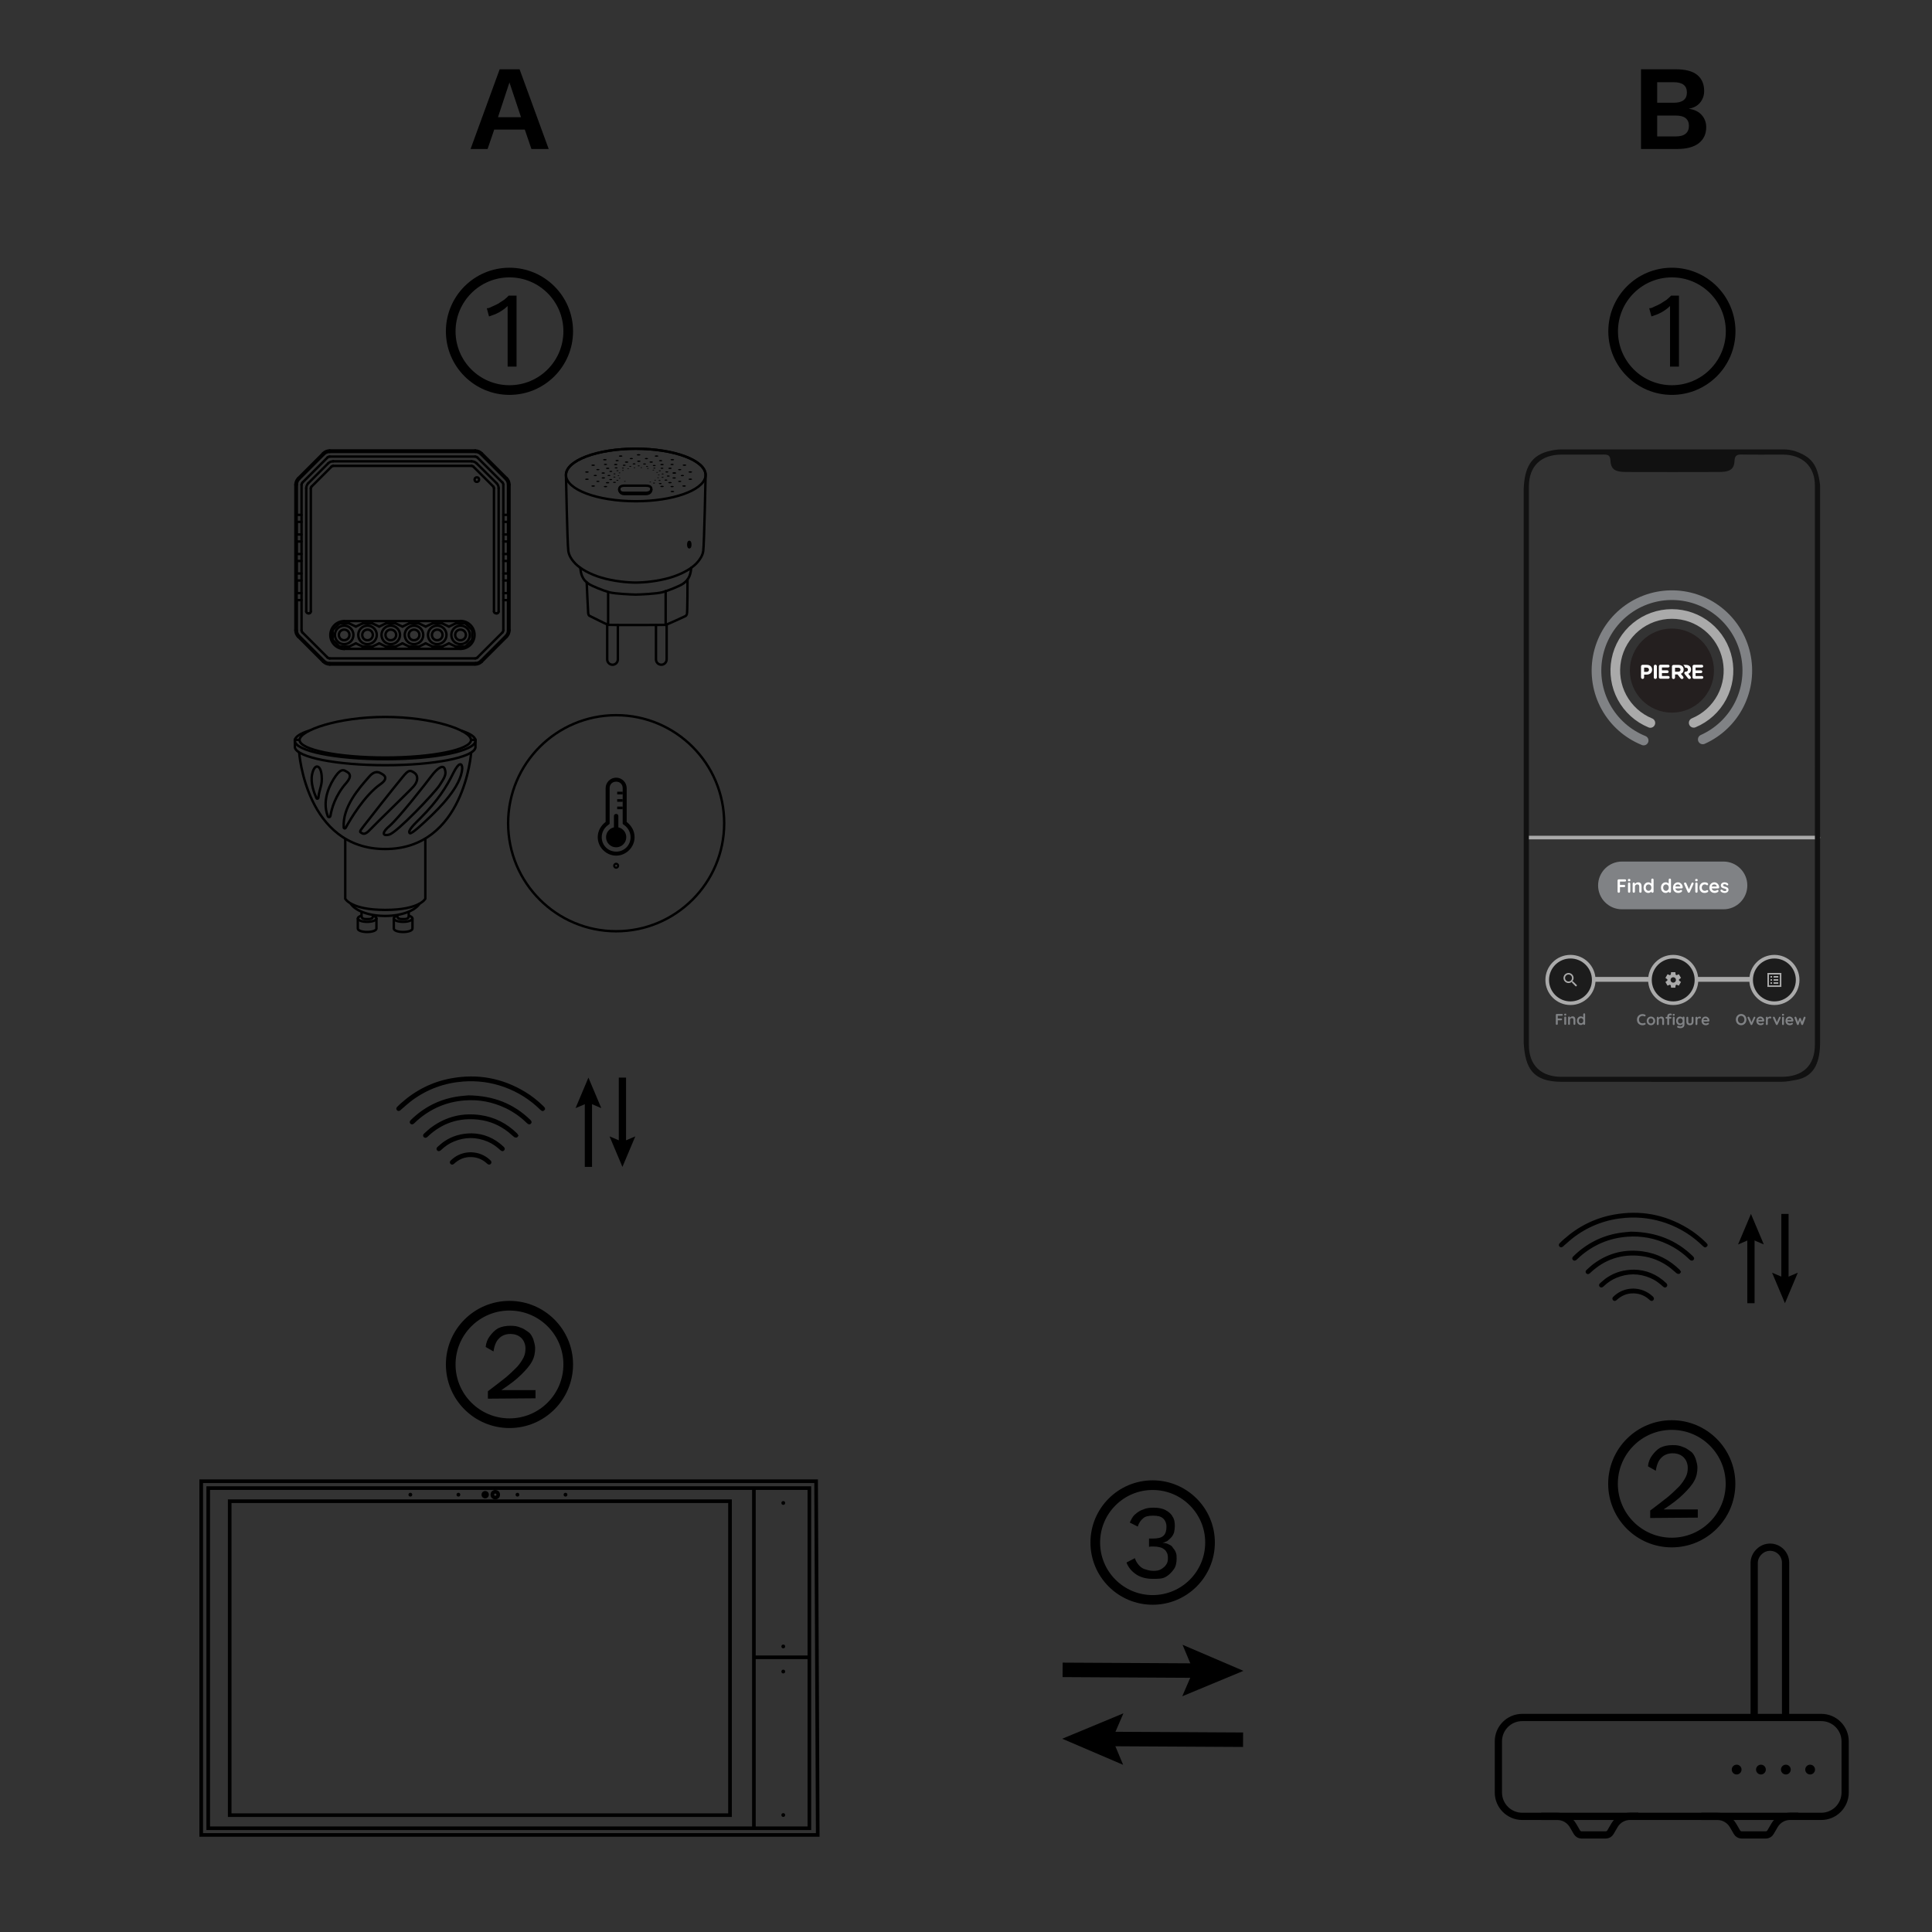 <?xml version="1.0" encoding="utf-8"?>
<!-- Generator: Adobe Illustrator 27.8.1, SVG Export Plug-In . SVG Version: 6.00 Build 0)  -->
<svg version="1.1" xmlns="http://www.w3.org/2000/svg" xmlns:xlink="http://www.w3.org/1999/xlink" x="0px" y="0px"
	 viewBox="0 0 400 400" style="enable-background:new 0 0 400 400;" xml:space="preserve">
<rect x="0" y="0" width="400" height="400" fill="#333333" stroke="none"/>
<style type="text/css">
	.st0{fill:none;}
	.st1{fill:none;stroke:#000000;stroke-miterlimit:10;}
	.st2{fill:none;stroke:#000000;stroke-linecap:round;stroke-linejoin:round;stroke-miterlimit:10;}
	.st3{fill:#727272;}
	.st4{fill:none;stroke:#000000;}
	.st5{fill:#727272;stroke:#000000;stroke-miterlimit:10;}
	.st6{fill:none;stroke:#000000;stroke-width:1;stroke-miterlimit:10;}
	.st7{display:none;}
	.st8{fill:none;stroke:#000000;stroke-width:2;stroke-linecap:square;stroke-miterlimit:10;}
	.st9{fill:none;stroke:#000000;stroke-width:0.5;stroke-miterlimit:10;}
	.st10{fill:none;stroke:#000000;stroke-width:0.5;stroke-linecap:round;stroke-linejoin:round;stroke-miterlimit:10;}
	.st11{fill:none;stroke:#000000;stroke-width:0.5;stroke-linecap:round;stroke-miterlimit:10;}
	.st12{fill:none;stroke:#000000;stroke-width:0.75;stroke-miterlimit:10;}
	.st13{fill:#111111;}
	.st14{fill:none;stroke:#AAAAAA;}
	.st15{fill:#2C2C2C;}
	.st16{fill:#808285;}
	.st17{fill:#FFFFFF;}
	.st18{fill:none;stroke:#000000;stroke-width:2;stroke-miterlimit:10;}
	.st19{fill:none;stroke:#000000;stroke-width:1.5;stroke-miterlimit:10;}
	.st20{fill:none;stroke:#000000;stroke-width:3;stroke-miterlimit:10;}
	.st21{fill:none;stroke:#AAAAAA;stroke-width:0.75;stroke-linecap:round;stroke-miterlimit:10;}
	.st22{fill:#241F1F;}
	.st23{fill:none;stroke:#AAAAAA;stroke-width:2;stroke-linecap:round;stroke-miterlimit:10;}
	.st24{fill:none;stroke:#808285;stroke-width:2;stroke-linecap:round;stroke-miterlimit:10;}
	.st25{fill:#1C1C1C;stroke:#AAAAAA;stroke-width:0.75;stroke-miterlimit:10;}
	.st26{fill:#AAAAAA;}
</style>
<g id="Layer_2">
</g>
<g id="Layer_1">
</g>
<g id="Layer_3">
	<polygon class="st12" points="169.303,379.903 41.66,379.903 41.66,306.672 168.966,306.672 	"/>
	<rect x="43.11" y="308.094" class="st12" width="124.462" height="70.428"/>
	<rect x="47.555" y="310.809" class="st12" width="103.585" height="64.998"/>
	<line class="st12" x1="156.086" y1="308.088" x2="156.086" y2="378.489"/>
	<line class="st12" x1="156.06" y1="343.125" x2="167.572" y2="343.125"/>
	<circle cx="162.168" cy="375.781" r="0.392"/>
	<circle cx="162.168" cy="346.075" r="0.392"/>
	<circle cx="162.168" cy="340.88" r="0.392"/>
	<circle cx="162.168" cy="311.174" r="0.392"/>
	<circle cx="84.96" cy="309.458" r="0.392"/>
	<circle cx="94.906" cy="309.458" r="0.392"/>
	<circle cx="107.135" cy="309.458" r="0.392"/>
	<circle class="st12" cx="100.453" cy="309.458" r="0.392"/>
	<circle class="st12" cx="102.541" cy="309.458" r="0.607"/>
	<circle cx="117.081" cy="309.458" r="0.392"/>
	<circle class="st8" cx="105.481" cy="68.592" r="12.164"/>
	<circle class="st8" cx="105.481" cy="282.498" r="12.164"/>
	<g>
		<path d="M105.097,75.906V65.128c0-0.308,0-0.539,0-0.847c0-0.308,0-0.539,0-0.924
			c-0.462,0.462-1.078,0.924-1.771,1.309s-1.386,0.616-2.079,0.847l-0.462-1.694
			c0.308,0,0.616-0.077,1.001-0.308c0.385-0.154,0.847-0.385,1.309-0.616
			c0.462-0.308,0.847-0.539,1.309-0.847c0.385-0.308,0.616-0.539,0.924-0.847h1.617v14.705
			C106.867,75.906,105.097,75.906,105.097,75.906z"/>
	</g>
	<circle class="st8" cx="346.148" cy="68.592" r="12.164"/>
	<g>
		<path d="M345.763,75.906V65.128c0-0.308,0-0.539,0-0.847c0-0.308,0-0.539,0-0.924
			c-0.462,0.462-1.078,0.924-1.771,1.309c-0.693,0.385-1.386,0.616-2.079,0.847l-0.462-1.694
			c0.308,0,0.616-0.077,1.001-0.308c0.385-0.154,0.847-0.385,1.309-0.616
			c0.462-0.308,0.847-0.539,1.309-0.847c0.385-0.308,0.616-0.539,0.924-0.847h1.617v14.705
			C347.534,75.906,345.763,75.906,345.763,75.906z"/>
	</g>
	<g>
		<path d="M101.016,289.58v-1.54c1.463-1.078,2.695-2.079,3.695-2.849
			c1.001-0.847,1.771-1.617,2.387-2.233c0.539-0.616,1.001-1.309,1.309-1.925
			c0.308-0.616,0.385-1.232,0.385-1.848c0-0.847-0.308-1.617-0.847-2.156s-1.309-0.847-2.31-0.847
			c-1.001,0-1.848,0.385-2.387,1.001c-0.616,0.616-0.924,1.617-1.078,2.618l-1.617-0.924
			c0.077-0.847,0.385-1.617,0.847-2.233c0.462-0.616,1.001-1.232,1.694-1.617
			c0.77-0.385,1.617-0.539,2.618-0.539c0.77,0,1.386,0.077,2.079,0.385
			c0.539,0.154,1.078,0.539,1.617,0.924c0.539,0.385,0.77,0.924,1.001,1.463
			c0.154,0.539,0.385,1.232,0.385,1.848c0,0.924-0.154,1.848-0.616,2.695
			c-0.462,0.924-1.232,1.771-2.233,2.772c-1.001,1.001-2.387,2.079-4.157,3.233l0,0
			c0.154,0,0.385,0,0.616,0c0.308,0,0.539,0,0.847,0c0.308,0,0.462,0,0.616,0h5.004v1.694L101.016,289.58
			L101.016,289.58z"/>
	</g>
	<circle class="st8" cx="346.121" cy="307.202" r="12.164"/>
	<g>
		<path d="M341.656,314.285v-1.54c1.463-1.078,2.695-2.079,3.695-2.849
			c1.001-0.847,1.771-1.617,2.387-2.233c0.539-0.616,1.001-1.309,1.309-1.925
			c0.308-0.616,0.385-1.232,0.385-1.848c0-0.847-0.308-1.617-0.847-2.156s-1.309-0.847-2.31-0.847
			c-1.001,0-1.848,0.385-2.387,1.001c-0.616,0.616-0.924,1.617-1.078,2.618l-1.617-0.924
			c0.077-0.847,0.385-1.617,0.847-2.233c0.462-0.616,1.001-1.232,1.694-1.617
			c0.77-0.385,1.617-0.539,2.618-0.539c0.77,0,1.386,0.077,2.079,0.385
			c0.539,0.154,1.078,0.539,1.617,0.924c0.539,0.385,0.77,0.924,1.001,1.463
			c0.154,0.539,0.385,1.232,0.385,1.848c0,0.924-0.154,1.848-0.616,2.695
			c-0.462,0.924-1.232,1.771-2.233,2.772c-1.001,1.001-2.387,2.079-4.157,3.233l0,0
			c0.154,0,0.385,0,0.616,0c0.308,0,0.539,0,0.847,0s0.462,0,0.616,0h5.004v1.694L341.656,314.285
			L341.656,314.285z"/>
	</g>
	<g>
		<g>
			<line class="st20" x1="228.52" y1="360.033" x2="257.366" y2="360.191"/>
			<g>
				<polygon points="232.535,365.388 230.299,360.043 232.594,354.723 219.924,359.986 				"/>
			</g>
		</g>
	</g>
	<g>
		<g>
			<line class="st20" x1="248.847" y1="345.885" x2="220.002" y2="345.727"/>
			<g>
				<polygon points="244.832,340.531 247.069,345.876 244.774,351.196 257.444,345.933 				"/>
			</g>
		</g>
	</g>
	<circle class="st9" cx="127.569" cy="170.439" r="22.367"/>
	<path d="M127.569,179.865c-0.345,0-0.624-0.279-0.625-0.623s0.279-0.624,0.623-0.625
		c0.001,0,0.001,0,0.002,0c0.345,0,0.624,0.28,0.623,0.625
		C128.191,179.586,127.913,179.865,127.569,179.865z M127.569,179.046c-0.108,0-0.195,0.087-0.195,0.195
		c0,0.108,0.087,0.195,0.195,0.195c0.108,0,0.195-0.087,0.195-0.195
		C127.764,179.133,127.677,179.046,127.569,179.046z M127.049,171.306
		c-0.926,0.237-1.574,1.072-1.573,2.028c0,1.157,0.94,2.093,2.093,2.093
		c1.153,0,2.093-0.94,2.093-2.093c0-0.958-0.646-1.794-1.573-2.028l-0.074-0.017l0.009-0.074v-2.241
		c0-0.277-0.178-0.459-0.459-0.459c-0.282,0-0.459,0.182-0.459,0.459v2.241l0.009,0.074l-0.074,0.017
		H127.049z M125.389,170.17c-0.979,0.763-1.634,1.855-1.634,3.164c0,2.072,1.742,3.818,3.814,3.818
		c2.072,0,3.814-1.747,3.814-3.818c0-1.309-0.654-2.401-1.634-3.164v-6.982
		c0-1.2-0.979-2.18-2.18-2.18s-2.18,0.979-2.18,2.18V170.17z M127.569,176.32
		c-1.673,0-2.986-1.313-2.986-2.99c0-0.984,0.49-1.92,1.304-2.501l0.329-0.247v-7.394
		c0-0.797,0.555-1.352,1.352-1.352s1.352,0.555,1.352,1.352v7.394l0.325,0.247
		c0.819,0.585,1.309,1.521,1.309,2.505c0,1.677-1.313,2.99-2.986,2.99V176.32z"/>
	<path d="M127.781,163.917h1.14v0.546h-1.14V163.917z M127.781,165.455h1.14v0.546h-1.14V165.455z
		 M127.781,166.994h1.14v0.546h-1.14V166.994z"/>
	<line class="st10" x1="61.735" y1="98.998" x2="66.895" y2="93.838"/>
	<line class="st10" x1="67.094" y1="94.037" x2="61.934" y2="99.197"/>
	<line class="st10" x1="66.895" y1="137.011" x2="61.735" y2="131.851"/>
	<line class="st10" x1="61.934" y1="131.652" x2="67.094" y2="136.811"/>
	<line class="st10" x1="67.792" y1="94.735" x2="62.632" y2="99.895"/>
	<line class="st10" x1="67.942" y1="95.932" x2="63.829" y2="100.044"/>
	<line class="st10" x1="62.632" y1="130.954" x2="67.792" y2="136.114"/>
	<line class="st10" x1="61.162" y1="130.505" x2="61.162" y2="100.344"/>
	<line class="st10" x1="61.411" y1="120.185" x2="61.411" y2="118.74"/>
	<line class="st10" x1="61.411" y1="116.147" x2="61.411" y2="114.701"/>
	<line class="st10" x1="61.411" y1="112.109" x2="61.411" y2="110.663"/>
	<line class="st10" x1="61.411" y1="108.046" x2="61.411" y2="106.6"/>
	<line class="st10" x1="61.411" y1="124.248" x2="61.411" y2="122.803"/>
	<line class="st10" x1="61.461" y1="100.344" x2="61.461" y2="106.6"/>
	<line class="st10" x1="61.461" y1="108.046" x2="61.461" y2="110.663"/>
	<line class="st10" x1="61.461" y1="112.109" x2="61.461" y2="114.701"/>
	<line class="st10" x1="61.461" y1="116.147" x2="61.461" y2="118.74"/>
	<line class="st10" x1="61.461" y1="120.185" x2="61.461" y2="122.803"/>
	<line class="st10" x1="61.461" y1="124.248" x2="61.461" y2="130.505"/>
	<line class="st10" x1="64.502" y1="100.742" x2="68.64" y2="96.605"/>
	<line class="st10" x1="98.253" y1="137.584" x2="68.241" y2="137.584"/>
	<line class="st10" x1="68.241" y1="137.285" x2="98.402" y2="137.285"/>
	<line class="st10" x1="68.864" y1="132.474" x2="70.285" y2="133.87"/>
	<line class="st10" x1="62.433" y1="130.505" x2="62.433" y2="100.344"/>
	<line class="st10" x1="63.405" y1="101.066" x2="63.405" y2="126.591"/>
	<line class="st10" x1="68.241" y1="136.313" x2="98.402" y2="136.313"/>
	<line class="st10" x1="73.675" y1="133.197" x2="75.096" y2="133.87"/>
	<line class="st10" x1="64.352" y1="126.591" x2="64.352" y2="101.066"/>
	<line class="st10" x1="71.282" y1="134.344" x2="95.361" y2="134.344"/>
	<line class="st10" x1="70.285" y1="133.87" x2="72.279" y2="133.87"/>
	<line class="st10" x1="75.096" y1="133.87" x2="77.09" y2="133.87"/>
	<line class="st10" x1="79.907" y1="133.87" x2="81.901" y2="133.87"/>
	<line class="st10" x1="84.717" y1="133.87" x2="86.712" y2="133.87"/>
	<line class="st10" x1="89.553" y1="133.87" x2="91.547" y2="133.87"/>
	<line class="st10" x1="94.364" y1="133.87" x2="96.358" y2="133.87"/>
	<line class="st10" x1="78.511" y1="133.197" x2="79.907" y2="133.87"/>
	<line class="st10" x1="73.675" y1="129.732" x2="72.279" y2="129.059"/>
	<line class="st10" x1="83.322" y1="133.197" x2="84.717" y2="133.87"/>
	<line class="st10" x1="68.764" y1="137.41" x2="68.764" y2="137.46"/>
	<line class="st10" x1="68.864" y1="130.455" x2="68.864" y2="132.474"/>
	<line class="st10" x1="96.358" y1="129.059" x2="94.364" y2="129.059"/>
	<line class="st10" x1="91.547" y1="129.059" x2="89.553" y2="129.059"/>
	<line class="st10" x1="86.737" y1="129.059" x2="84.717" y2="129.059"/>
	<line class="st10" x1="81.901" y1="129.059" x2="79.907" y2="129.059"/>
	<line class="st10" x1="77.09" y1="129.059" x2="75.096" y2="129.059"/>
	<line class="st10" x1="72.279" y1="129.059" x2="70.285" y2="129.059"/>
	<line class="st10" x1="95.361" y1="128.586" x2="71.282" y2="128.586"/>
	<line class="st10" x1="78.511" y1="129.732" x2="77.09" y2="129.059"/>
	<line class="st10" x1="88.132" y1="133.197" x2="89.553" y2="133.87"/>
	<line class="st10" x1="83.322" y1="129.732" x2="81.901" y2="129.059"/>
	<line class="st10" x1="63.779" y1="126.99" x2="63.978" y2="126.99"/>
	<line class="st10" x1="102.665" y1="126.99" x2="102.864" y2="126.99"/>
	<line class="st10" x1="92.943" y1="133.197" x2="94.364" y2="133.87"/>
	<line class="st10" x1="88.132" y1="129.732" x2="86.712" y2="129.059"/>
	<line class="st10" x1="62.433" y1="124.248" x2="61.411" y2="124.248"/>
	<line class="st10" x1="104.21" y1="124.248" x2="105.232" y2="124.248"/>
	<line class="st10" x1="92.943" y1="129.732" x2="91.547" y2="129.059"/>
	<line class="st10" x1="62.433" y1="122.803" x2="61.411" y2="122.803"/>
	<line class="st10" x1="104.21" y1="122.803" x2="105.232" y2="122.803"/>
	<line class="st10" x1="62.433" y1="120.185" x2="61.411" y2="120.185"/>
	<line class="st10" x1="104.21" y1="120.185" x2="105.232" y2="120.185"/>
	<line class="st10" x1="61.411" y1="118.74" x2="62.433" y2="118.74"/>
	<line class="st10" x1="104.21" y1="118.74" x2="105.232" y2="118.74"/>
	<line class="st10" x1="62.433" y1="116.147" x2="61.411" y2="116.147"/>
	<line class="st10" x1="104.21" y1="116.147" x2="105.232" y2="116.147"/>
	<line class="st10" x1="97.779" y1="130.455" x2="96.358" y2="129.059"/>
	<line class="st10" x1="70.285" y1="129.059" x2="68.864" y2="130.455"/>
	<line class="st10" x1="61.411" y1="114.701" x2="62.433" y2="114.701"/>
	<line class="st10" x1="104.21" y1="114.701" x2="105.232" y2="114.701"/>
	<line class="st10" x1="62.433" y1="112.109" x2="61.411" y2="112.109"/>
	<line class="st10" x1="104.21" y1="112.109" x2="105.232" y2="112.109"/>
	<line class="st10" x1="61.411" y1="110.663" x2="62.433" y2="110.663"/>
	<line class="st10" x1="104.21" y1="110.663" x2="105.232" y2="110.663"/>
	<line class="st10" x1="75.096" y1="129.059" x2="73.675" y2="129.732"/>
	<line class="st10" x1="62.433" y1="108.046" x2="61.411" y2="108.046"/>
	<line class="st10" x1="104.21" y1="108.046" x2="105.232" y2="108.046"/>
	<line class="st10" x1="61.411" y1="106.6" x2="62.433" y2="106.6"/>
	<line class="st10" x1="104.21" y1="106.6" x2="105.232" y2="106.6"/>
	<line class="st10" x1="79.907" y1="129.059" x2="78.511" y2="129.732"/>
	<line class="st10" x1="72.279" y1="133.87" x2="73.675" y2="133.197"/>
	<line class="st10" x1="84.717" y1="129.059" x2="83.322" y2="129.732"/>
	<line class="st10" x1="97.779" y1="132.474" x2="97.779" y2="130.455"/>
	<line class="st10" x1="77.09" y1="133.87" x2="78.511" y2="133.197"/>
	<line class="st10" x1="89.553" y1="129.059" x2="88.132" y2="129.732"/>
	<line class="st10" x1="81.901" y1="133.87" x2="83.322" y2="133.197"/>
	<line class="st10" x1="94.364" y1="129.059" x2="92.943" y2="129.732"/>
	<line class="st10" x1="102.266" y1="101.066" x2="102.266" y2="126.591"/>
	<line class="st10" x1="103.238" y1="126.591" x2="103.238" y2="101.066"/>
	<line class="st10" x1="86.737" y1="133.87" x2="88.132" y2="133.197"/>
	<line class="st10" x1="68.964" y1="96.455" x2="97.654" y2="96.455"/>
	<line class="st10" x1="97.654" y1="95.508" x2="68.964" y2="95.508"/>
	<line class="st10" x1="104.21" y1="130.505" x2="104.21" y2="100.344"/>
	<line class="st10" x1="105.182" y1="130.505" x2="105.182" y2="124.248"/>
	<line class="st10" x1="105.182" y1="122.803" x2="105.182" y2="120.185"/>
	<line class="st10" x1="105.182" y1="118.74" x2="105.182" y2="116.147"/>
	<line class="st10" x1="105.182" y1="114.701" x2="105.182" y2="112.109"/>
	<line class="st10" x1="105.182" y1="110.663" x2="105.182" y2="108.046"/>
	<line class="st10" x1="105.182" y1="106.6" x2="105.182" y2="100.344"/>
	<line class="st10" x1="105.232" y1="106.6" x2="105.232" y2="108.046"/>
	<line class="st10" x1="105.232" y1="110.663" x2="105.232" y2="112.109"/>
	<line class="st10" x1="105.232" y1="114.701" x2="105.232" y2="116.147"/>
	<line class="st10" x1="105.232" y1="118.74" x2="105.232" y2="120.185"/>
	<line class="st10" x1="105.232" y1="122.803" x2="105.232" y2="124.248"/>
	<line class="st10" x1="105.481" y1="100.344" x2="105.481" y2="130.505"/>
	<line class="st10" x1="91.547" y1="133.87" x2="92.943" y2="133.197"/>
	<line class="st10" x1="98.402" y1="94.536" x2="68.241" y2="94.536"/>
	<line class="st10" x1="98.402" y1="93.564" x2="68.241" y2="93.564"/>
	<line class="st10" x1="68.241" y1="93.264" x2="98.402" y2="93.264"/>
	<line class="st10" x1="96.358" y1="133.87" x2="97.779" y2="132.474"/>
	<line class="st10" x1="98.003" y1="96.605" x2="102.141" y2="100.742"/>
	<line class="st10" x1="98.851" y1="136.114" x2="104.011" y2="130.954"/>
	<line class="st10" x1="102.814" y1="100.044" x2="98.676" y2="95.932"/>
	<line class="st10" x1="104.011" y1="99.895" x2="98.851" y2="94.735"/>
	<line class="st10" x1="99.549" y1="136.811" x2="104.709" y2="131.652"/>
	<line class="st10" x1="104.908" y1="131.851" x2="99.748" y2="137.011"/>
	<line class="st10" x1="104.709" y1="99.197" x2="99.549" y2="94.037"/>
	<line class="st10" x1="99.748" y1="93.838" x2="104.908" y2="98.998"/>
	<path class="st10" d="M71.282,128.586c-1.595,0-2.892,1.296-2.892,2.892c0,1.595,1.296,2.892,2.892,2.892"/>
	<path class="st10" d="M69.338,131.452c0-1.072,0.872-1.919,1.919-1.919c1.072,0,1.919,0.872,1.919,1.919
		c0,1.072-0.872,1.919-1.919,1.919C70.21,133.397,69.338,132.524,69.338,131.452z"/>
	<path class="st10" d="M74.173,131.452c0-1.072,0.872-1.919,1.919-1.919c1.072,0,1.919,0.872,1.919,1.919
		c0,1.072-0.872,1.919-1.919,1.919C75.021,133.397,74.173,132.524,74.173,131.452z"/>
	<path class="st10" d="M78.984,131.452c0-1.072,0.872-1.919,1.919-1.919c1.072,0,1.919,0.872,1.919,1.919
		c0,1.072-0.872,1.919-1.919,1.919C79.857,133.397,78.984,132.524,78.984,131.452z"/>
	<path class="st10" d="M61.162,130.505c0,0.499,0.199,0.997,0.573,1.371"/>
	<path class="st10" d="M66.895,137.011c0.374,0.374,0.848,0.573,1.371,0.573"/>
	<path class="st10" d="M61.461,130.505c0,0.424,0.174,0.848,0.474,1.147"/>
	<path class="st10" d="M67.094,136.811c0.299,0.299,0.723,0.474,1.147,0.474"/>
	<path class="st10" d="M70.16,131.452c0-0.623,0.499-1.097,1.097-1.097c0.623,0,1.097,0.499,1.097,1.097
		c0,0.623-0.499,1.097-1.097,1.097C70.659,132.574,70.16,132.075,70.16,131.452z"/>
	<path class="st10" d="M74.996,131.452c0-0.623,0.499-1.097,1.097-1.097c0.623,0,1.097,0.499,1.097,1.097
		c0,0.623-0.499,1.097-1.097,1.097C75.47,132.574,74.996,132.075,74.996,131.452z"/>
	<path class="st10" d="M79.807,131.452c0-0.623,0.499-1.097,1.097-1.097c0.623,0,1.122,0.499,1.122,1.097
		c0,0.623-0.499,1.097-1.122,1.097C80.305,132.574,79.807,132.075,79.807,131.452z"/>
	<path class="st10" d="M67.792,136.114c0.125,0.125,0.299,0.199,0.474,0.199"/>
	<path class="st10" d="M62.433,130.505c0,0.174,0.075,0.349,0.199,0.474"/>
	<path class="st10" d="M63.405,126.591c0,0.224,0.174,0.374,0.374,0.374"/>
	<path class="st10" d="M63.978,126.99c0.224,0,0.374-0.174,0.374-0.374"/>
	<path class="st10" d="M68.241,93.264c-0.523,0-0.997,0.199-1.371,0.573"/>
	<path class="st10" d="M61.735,98.998c-0.374,0.374-0.573,0.848-0.573,1.371"/>
	<path class="st10" d="M68.241,93.564c-0.424,0-0.848,0.174-1.147,0.474"/>
	<path class="st10" d="M61.934,99.197c-0.299,0.299-0.474,0.723-0.474,1.147"/>
	<path class="st10" d="M68.964,95.508c-0.374,0-0.748,0.15-1.022,0.424"/>
	<path class="st10" d="M63.829,100.044c-0.274,0.274-0.424,0.648-0.424,1.022"/>
	<path class="st10" d="M68.241,94.536c-0.174,0-0.349,0.075-0.474,0.199"/>
	<path class="st10" d="M62.632,99.895c-0.125,0.125-0.199,0.299-0.199,0.474"/>
	<path class="st10" d="M64.502,100.742c-0.1,0.1-0.15,0.224-0.15,0.349"/>
	<path class="st10" d="M68.964,96.455c-0.125,0-0.249,0.05-0.349,0.15"/>
	<path class="st10" d="M95.361,134.344c1.595,0,2.892-1.296,2.892-2.892c0-1.595-1.296-2.892-2.892-2.892"/>
	<path class="st10" d="M83.795,131.452c0-1.072,0.872-1.919,1.919-1.919c1.072,0,1.919,0.872,1.919,1.919
		c0,1.072-0.872,1.919-1.919,1.919C84.668,133.397,83.795,132.524,83.795,131.452z"/>
	<path class="st10" d="M88.606,131.452c0-1.072,0.872-1.919,1.919-1.919c1.072,0,1.919,0.872,1.919,1.919
		c0,1.072-0.872,1.919-1.919,1.919C89.478,133.397,88.606,132.524,88.606,131.452z"/>
	<path class="st10" d="M93.442,131.452c0-1.072,0.872-1.919,1.919-1.919c1.072,0,1.919,0.872,1.919,1.919
		c0,1.072-0.872,1.919-1.919,1.919C94.289,133.397,93.442,132.524,93.442,131.452z"/>
	<path class="st10" d="M104.908,131.851c0.374-0.374,0.573-0.848,0.573-1.371"/>
	<path class="st10" d="M98.402,137.584c0.499,0,0.997-0.199,1.371-0.573"/>
	<path class="st10" d="M104.709,131.652c0.299-0.299,0.474-0.723,0.474-1.147"/>
	<path class="st10" d="M98.402,137.285c0.424,0,0.848-0.174,1.147-0.474"/>
	<path class="st10" d="M84.618,131.452c0-0.623,0.499-1.097,1.097-1.097c0.623,0,1.122,0.499,1.122,1.097
		c0,0.623-0.499,1.097-1.122,1.097C85.116,132.574,84.618,132.075,84.618,131.452z"/>
	<path class="st10" d="M89.429,131.452c0-0.623,0.499-1.097,1.097-1.097c0.623,0,1.097,0.499,1.097,1.097
		c0,0.623-0.499,1.097-1.097,1.097C89.927,132.574,89.429,132.075,89.429,131.452z"/>
	<path class="st10" d="M94.24,131.452c0-0.623,0.499-1.097,1.097-1.097c0.623,0,1.122,0.499,1.122,1.097
		c0,0.623-0.499,1.097-1.122,1.097C94.738,132.574,94.24,132.075,94.24,131.452z"/>
	<path class="st10" d="M104.011,130.954c0.125-0.125,0.199-0.299,0.199-0.474"/>
	<path class="st10" d="M98.402,136.313c0.174,0,0.349-0.075,0.474-0.199"/>
	<path class="st10" d="M102.266,126.591c0,0.224,0.174,0.374,0.374,0.374"/>
	<path class="st10" d="M102.864,126.99c0.224,0,0.374-0.174,0.374-0.374"/>
	<path class="st10" d="M105.481,100.344c0-0.523-0.199-0.997-0.573-1.371"/>
	<path class="st10" d="M99.748,93.838c-0.374-0.374-0.848-0.573-1.371-0.573"/>
	<path class="st10" d="M105.182,100.344c0-0.424-0.174-0.848-0.474-1.147"/>
	<path class="st10" d="M99.549,94.037c-0.299-0.299-0.723-0.474-1.147-0.474"/>
	<path class="st10" d="M103.238,101.066c0-0.374-0.15-0.748-0.424-1.022"/>
	<path class="st10" d="M98.676,95.932c-0.274-0.274-0.648-0.424-1.022-0.424"/>
	<path class="st10" d="M98.851,94.735c-0.125-0.125-0.299-0.199-0.474-0.199"/>
	<path class="st10" d="M104.21,100.344c0-0.174-0.075-0.349-0.199-0.474"/>
	<path class="st10" d="M98.003,96.605c-0.1-0.1-0.224-0.15-0.349-0.15"/>
	<path class="st10" d="M102.266,101.066c0-0.125-0.05-0.249-0.15-0.349"/>
	<path class="st10" d="M98.253,99.297c0-0.274,0.224-0.474,0.474-0.474c0.274,0,0.474,0.199,0.474,0.474
		c0,0.274-0.224,0.474-0.474,0.474C98.477,99.795,98.253,99.571,98.253,99.297z"/>
	<g>
		<g>
			<path d="M139.949,97.914c0.005,0.083-0.063,0.143-0.268,0.156c-0.235,0.016-0.404-0.031-0.43-0.122
				c-0.026-0.094,0.138-0.149,0.362-0.154C139.803,97.792,139.923,97.844,139.949,97.914z"/>
			<ellipse cx="135.928" cy="94.425" rx="0.37" ry="0.146"/>
			<ellipse cx="142.917" cy="97.722" rx="0.37" ry="0.146"/>
			<ellipse cx="142.92" cy="99.217" rx="0.37" ry="0.146"/>
			<ellipse cx="136.767" cy="95.381" rx="0.334" ry="0.133"/>
			<ellipse cx="124.892" cy="97.938" rx="0.354" ry="0.141"/>
			<ellipse cx="139.6" cy="97.933" rx="0.354" ry="0.141"/>
			<ellipse cx="126.463" cy="97.604" rx="0.3" ry="0.12"/>
			<ellipse cx="127.561" cy="96.867" rx="0.3" ry="0.12"/>
			<ellipse cx="135.451" cy="96.382" rx="0.3" ry="0.12"/>
			<ellipse cx="137.059" cy="96.953" rx="0.3" ry="0.12"/>
			<ellipse cx="138.07" cy="97.711" rx="0.3" ry="0.12"/>
			<ellipse cx="138.354" cy="98.561" rx="0.3" ry="0.12"/>
			<ellipse cx="137.877" cy="99.397" rx="0.3" ry="0.12"/>
			<ellipse cx="136.699" cy="100.116" rx="0.3" ry="0.12"/>
			<ellipse cx="127.224" cy="98.105" rx="0.216" ry="0.086"/>
			<ellipse cx="127.832" cy="97.448" rx="0.216" ry="0.086"/>
			<ellipse cx="128.97" cy="96.916" rx="0.216" ry="0.086"/>
			<ellipse cx="130.5" cy="96.57" rx="0.216" ry="0.086"/>
			<ellipse cx="133.968" cy="96.578" rx="0.216" ry="0.086"/>
			<ellipse cx="135.488" cy="96.932" rx="0.216" ry="0.086"/>
			<ellipse cx="136.608" cy="97.471" rx="0.216" ry="0.086"/>
			<ellipse cx="137.194" cy="98.128" rx="0.216" ry="0.086"/>
			<ellipse cx="137.176" cy="98.829" rx="0.216" ry="0.086"/>
			<ellipse cx="136.553" cy="99.481" rx="0.216" ry="0.086"/>
			<ellipse cx="135.404" cy="100.01" rx="0.216" ry="0.086"/>
			<ellipse cx="128.288" cy="99.014" rx="0.169" ry="0.068"/>
			<ellipse cx="128.043" cy="98.459" rx="0.169" ry="0.068"/>
			<ellipse cx="128.277" cy="97.904" rx="0.169" ry="0.068"/>
			<ellipse cx="128.97" cy="97.414" rx="0.169" ry="0.068"/>
			<ellipse cx="130.039" cy="97.041" rx="0.169" ry="0.068"/>
			<ellipse cx="131.357" cy="96.833" rx="0.169" ry="0.068"/>
			<ellipse cx="132.778" cy="96.815" rx="0.169" ry="0.068"/>
			<ellipse cx="134.133" cy="96.981" rx="0.169" ry="0.068"/>
			<ellipse cx="135.266" cy="97.32" rx="0.169" ry="0.068"/>
			<ellipse cx="136.045" cy="97.792" rx="0.169" ry="0.068"/>
			<ellipse cx="136.387" cy="98.339" rx="0.169" ry="0.068"/>
			<ellipse cx="136.243" cy="98.899" rx="0.169" ry="0.068"/>
			<ellipse cx="135.636" cy="99.408" rx="0.169" ry="0.068"/>
			<ellipse cx="134.633" cy="99.806" rx="0.169" ry="0.068"/>
			<ellipse cx="129.369" cy="99.666" rx="0.169" ry="0.068"/>
			<ellipse cx="140.718" cy="97.234" rx="0.334" ry="0.133"/>
			<ellipse cx="138.714" cy="96.961" rx="0.354" ry="0.141"/>
			<ellipse cx="134.818" cy="95.666" rx="0.354" ry="0.141"/>
			<ellipse cx="137.062" cy="96.184" rx="0.354" ry="0.141"/>
			<ellipse cx="139.198" cy="95.173" rx="0.37" ry="0.146"/>
			<ellipse cx="139.576" cy="98.954" rx="0.354" ry="0.141"/>
			<ellipse cx="138.706" cy="99.921" rx="0.354" ry="0.141"/>
			<ellipse cx="141.632" cy="100.622" rx="0.37" ry="0.146"/>
			<ellipse cx="139.211" cy="101.768" rx="0.37" ry="0.146"/>
			<ellipse cx="125.809" cy="96.963" rx="0.354" ry="0.141"/>
			<ellipse cx="139.154" cy="100.739" rx="0.334" ry="0.133"/>
			<ellipse cx="137.072" cy="100.713" rx="0.354" ry="0.141"/>
			<ellipse cx="122.81" cy="100.627" rx="0.37" ry="0.146"/>
			<ellipse cx="125.364" cy="100.742" rx="0.354" ry="0.141"/>
			<ellipse cx="121.518" cy="99.223" rx="0.37" ry="0.146"/>
			<ellipse cx="123.792" cy="99.668" rx="0.334" ry="0.133"/>
			<ellipse cx="123.245" cy="98.446" rx="0.334" ry="0.133"/>
			<ellipse cx="127.219" cy="99.866" rx="0.3" ry="0.12"/>
			<ellipse cx="126.443" cy="99.285" rx="0.3" ry="0.12"/>
			<ellipse cx="127.821" cy="99.46" rx="0.216" ry="0.086"/>
			<ellipse cx="127.206" cy="98.767" rx="0.216" ry="0.086"/>
			<ellipse cx="124.913" cy="98.946" rx="0.354" ry="0.141"/>
			<ellipse cx="126.078" cy="98.446" rx="0.3" ry="0.12"/>
			<ellipse cx="125.789" cy="99.939" rx="0.354" ry="0.141"/>
			<ellipse cx="121.518" cy="97.727" rx="0.37" ry="0.146"/>
			<ellipse cx="123.79" cy="97.226" rx="0.334" ry="0.133"/>
			<ellipse cx="122.807" cy="96.32" rx="0.37" ry="0.146"/>
			<ellipse cx="125.359" cy="96.153" rx="0.334" ry="0.133"/>
			<ellipse cx="125.231" cy="95.176" rx="0.37" ry="0.146"/>
			<ellipse cx="132.215" cy="94.167" rx="0.37" ry="0.146"/>
			<ellipse cx="129.726" cy="95.673" rx="0.354" ry="0.141"/>
			<ellipse cx="132.259" cy="95.494" rx="0.354" ry="0.141"/>
			<ellipse cx="131.279" cy="96.046" rx="0.3" ry="0.12"/>
			<ellipse cx="133.442" cy="96.067" rx="0.3" ry="0.12"/>
			<ellipse cx="132.235" cy="96.453" rx="0.216" ry="0.086"/>
			<ellipse cx="130.708" cy="94.941" rx="0.334" ry="0.133"/>
			<ellipse cx="128.499" cy="94.428" rx="0.37" ry="0.146"/>
			<ellipse cx="129.236" cy="96.325" rx="0.3" ry="0.12"/>
			<ellipse cx="127.764" cy="95.358" rx="0.334" ry="0.133"/>
			<ellipse cx="127.482" cy="96.184" rx="0.354" ry="0.141"/>
			<ellipse cx="141.708" cy="96.304" rx="0.37" ry="0.146"/>
			<ellipse cx="133.835" cy="94.946" rx="0.334" ry="0.133"/>
			<ellipse cx="139.146" cy="96.163" rx="0.334" ry="0.133"/>
			<ellipse cx="141.273" cy="98.459" rx="0.334" ry="0.133"/>
			<ellipse cx="140.723" cy="99.666" rx="0.334" ry="0.133"/>
		</g>
		<g>
			<path class="st9" d="M146.086,98.339c0,0.143-0.016,0.284-0.044,0.425
				c-0.576,2.804-6.807,5.011-14.411,5.011c-7.982,0-14.455-2.434-14.455-5.436s6.47-5.436,14.455-5.436
				C139.615,92.903,146.086,95.337,146.086,98.339z"/>
			<path class="st11" d="M120.142,117.563c0.034,0.367,0.13,1.152,0.367,1.704
				c0.321,0.745,0.698,1.118,1.321,1.577c0.623,0.459,3.164,1.48,4.341,1.785
				c1.178,0.305,4.495,0.464,5.459,0.474c0.964-0.008,4.281-0.169,5.459-0.474
				c1.178-0.305,3.719-1.326,4.341-1.785c0.623-0.459,1.001-0.831,1.321-1.577
				c0.237-0.555,0.334-1.339,0.367-1.704"/>
			<path class="st11" d="M131.631,92.903c-7.982,0-14.455,2.434-14.455,5.436c0,0,0.289,14.366,0.485,15.706
				c0.12,0.956,0.67,1.738,1.105,2.251c0.891,1.1,2.58,2.199,4.886,3.018
				c2.306,0.821,5.293,1.233,7.328,1.287c0.219,0.005,0.435,0.01,0.651,0.016
				c0.216-0.005,0.433-0.01,0.651-0.016c2.038-0.055,5.024-0.466,7.328-1.287
				c2.306-0.821,3.995-1.918,4.886-3.018c0.435-0.516,0.985-1.295,1.105-2.251
				c0.195-1.339,0.485-15.706,0.485-15.706C146.086,95.337,139.615,92.903,131.631,92.903z"/>
			<g>
				<path class="st11" d="M121.468,120.562c0,0,0.268,6.08,0.31,6.39c0.042,0.31,0.141,0.485,0.287,0.555
					s3.607,1.806,3.841,1.863s11.661,0.036,11.911,0s3.898-1.712,4.068-1.801s0.188-0.162,0.323-0.38
					c0.136-0.219,0.136-7.197,0.136-7.197"/>
				<line class="st11" x1="125.906" y1="129.373" x2="125.906" y2="122.661"/>
				<line class="st11" x1="137.817" y1="129.373" x2="137.817" y2="122.365"/>
			</g>
			<path class="st11" d="M138.021,129.302L138.021,129.302v7.218c0,0.61-0.495,1.105-1.105,1.105l0,0
				c-0.61,0-1.102-0.495-1.102-1.105v-7.127"/>
			<path class="st11" d="M125.906,129.373L125.906,129.373l-0.193-0.078v7.229
				c0,0.61,0.495,1.105,1.105,1.105l0,0c0.61,0,1.102-0.495,1.102-1.105v-7.119"/>
		</g>
		<g>
			<path class="st9" d="M133.687,102.032c0,0,1.165,0.039,1.165-0.787c0-0.657-0.758-0.693-1.165-0.693
				c-0.407,0-4.328,0-4.482,0s-0.972,0.023-1.001,0.693c0,0.722,0.615,0.787,1.001,0.787h2.288
				c0.109,0.005,0.219,0.005,0.328,0h1.868H133.687z"/>
			<path class="st9" d="M134.849,101.294c0,0,0.076,0.993-1.152,0.993h-4.438
				c-1.092,0-1.061-1.042-1.061-1.042"/>
		</g>
		<ellipse class="st11" cx="142.711" cy="112.752" rx="0.211" ry="0.571"/>
	</g>
	<path class="st9" d="M74.078,190.092v2.158c0,0.398,0.852,0.71,1.931,0.71s1.931-0.312,1.931-0.71v-2.158
		"/>
	<path class="st9" d="M77.218,189.592c0.447,0.13,0.733,0.331,0.733,0.557
		c0,0.392-0.864,0.71-1.931,0.71c-1.066,0-1.931-0.318-1.931-0.71c0-0.228,0.293-0.431,0.748-0.561"
		/>
	<path class="st9" d="M77.213,189.433v0.177c0,0.653-0.54,0.681-1.193,0.681l0,0
		c-0.653,0-1.164-0.028-1.164-0.681v-0.829"/>
	<path class="st9" d="M81.535,190.092v2.158c0,0.398,0.852,0.71,1.931,0.71
		c1.079,0,1.931-0.312,1.931-0.71v-2.158"/>
	<path class="st9" d="M84.638,189.588c0.455,0.13,0.748,0.333,0.748,0.561c0,0.392-0.865,0.71-1.931,0.71
		s-1.931-0.318-1.931-0.71c0-0.226,0.287-0.427,0.733-0.557"/>
	<path class="st9" d="M84.619,188.781v0.829c0,0.653-0.511,0.681-1.164,0.681l0,0
		c-0.653,0-1.193-0.028-1.193-0.681v-0.177"/>
	<path class="st9" d="M86.887,187.063c-0.931,1.495-3.783,2.575-7.147,2.575
		c-3.402,0-6.281-1.105-7.178-2.627"/>
	<path class="st9" d="M71.477,173.566v12.494c0,0,1.107,2.328,8.292,2.328c7.184,0,8.292-2.328,8.292-2.328
		v-12.494"/>
	<path class="st9" d="M61.936,155.768c0,0,1.391,20.013,17.804,20.013s17.809-19.989,17.809-19.989"/>
	<path class="st9" d="M62.025,153.177h-0.968l-0.002,1.59l0,0c0.454,2.044,8.661,3.663,18.713,3.663
		s18.213-1.588,18.667-3.632l0.001-0.031v-1.59h-0.908"/>
	<path class="st9" d="M95.461,151.268c1.893,0.599,2.992,1.313,2.992,2.08
		c0,2.117-8.378,3.833-18.713,3.833s-18.713-1.716-18.713-3.833c0-0.784,1.15-1.513,3.122-2.121"/>
	<path class="st9" d="M97.516,153.206c0-2.016-7.951-4.77-17.747-4.77s-17.747,2.783-17.747,4.77
		c0,2.016,7.951,3.635,17.747,3.635S97.516,155.194,97.516,153.206z"/>
	<path class="st9" d="M65.911,165.189c-0.028,0.199-0.312,0.256-0.398,0.057
		c-0.483-1.079-1.249-3.152-0.909-4.856c0.454-2.385,1.789-2.158,1.988,0.142
		C66.792,162.633,66.139,163.144,65.911,165.189z"/>
	<path class="st9" d="M69.489,160.674c-1.022,1.448-2.953,4.856-1.619,8.32
		c0.114,0.256,0.483,0.227,0.54-0.057c0.227-1.42,0.965-4.203,3.266-6.815
		c1.306-1.477,0.653-2.044,0.142-2.328C71.307,159.51,70.739,158.913,69.489,160.674z"/>
	<path class="st9" d="M76.446,160.788c-2.045,2.328-5.566,6.247-5.282,10.535
		c0,0.199,0.284,0.284,0.398,0.085c0.937-1.732,3.89-6.73,7.213-9.058
		c1.959-1.363,0.426-2.044,0.227-2.158C78.775,160.078,77.781,159.226,76.446,160.788z"/>
	<path class="st9" d="M83.318,160.929c-1.959,2.357-7.269,9.115-7.866,9.91
		c-0.568,0.795-1.164,1.335-0.738,1.533c0.398,0.227,0.767,0.625,1.903-0.596
		c1.107-1.193,8.008-7.837,8.973-8.916c0.994-1.079,1.051-2.328,0.142-2.896
		C84.851,159.368,84.539,159.425,83.318,160.929z"/>
	<path class="st9" d="M89.423,160.532c-1.249,1.675-6.787,8.746-8.774,10.478
		c-1.448,1.193-1.675,2.186-0.085,1.789s9.285-8.49,10.45-10.222
		c1.136-1.732,1.42-2.3,1.079-3.351C91.723,158.147,90.417,159.226,89.423,160.532z"/>
	<path class="st9" d="M87.066,169.363c-1.278,1.278-2.783,2.698-2.215,3.152
		c0.341,0.227,2.698-1.959,4.288-3.493c1.59-1.533,6.361-6.133,6.559-9.939
		c0-1.079-0.625-1.477-1.846,0.965C92.49,162.832,90.616,165.814,87.066,169.363z"/>
	<g>
		<g>
			<line class="st19" x1="362.515" y1="255.628" x2="362.515" y2="269.816"/>
			<g>
				<polygon points="359.849,257.65 362.515,256.517 365.181,257.65 362.515,251.33 				"/>
			</g>
		</g>
	</g>
	<g>
		<g>
			<line class="st19" x1="369.555" y1="265.518" x2="369.555" y2="251.33"/>
			<g>
				<polygon points="372.221,263.496 369.555,264.629 366.889,263.496 369.555,269.816 				"/>
			</g>
		</g>
	</g>
	<g>
		<path d="M353.528,257.932c-0.351,0.421-0.578,0.437-0.988,0.037c-2.145-2.093-4.618-3.663-7.44-4.678
			c-2.762-0.994-5.608-1.371-8.534-1.149c-3.846,0.293-7.339,1.564-10.46,3.826
			c-0.8,0.58-1.523,1.266-2.281,1.904c-0.092,0.077-0.173,0.168-0.267,0.242
			c-0.228,0.179-0.498,0.167-0.677-0.023c-0.183-0.195-0.194-0.464,0.011-0.677
			c0.292-0.302,0.6-0.59,0.915-0.869c2.968-2.628,6.393-4.351,10.293-5.067
			c5.453-1,10.57-0.064,15.321,2.81c1.403,0.849,2.675,1.868,3.842,3.018
			c0.099,0.097,0.176,0.216,0.263,0.325C353.528,257.732,353.528,257.832,353.528,257.932z"/>
		<path d="M337.68,255.002c5.233,0.078,9.37,1.739,12.817,5.083c0.296,0.287,0.329,0.557,0.107,0.785
			c-0.21,0.214-0.501,0.183-0.793-0.085c-0.03-0.027-0.058-0.055-0.087-0.083
			c-1.301-1.27-2.771-2.299-4.414-3.078c-2.661-1.261-5.461-1.794-8.4-1.572
			c-3.718,0.28-6.977,1.661-9.786,4.107c-0.249,0.217-0.48,0.455-0.726,0.675
			c-0.257,0.23-0.555,0.237-0.747,0.028c-0.203-0.221-0.18-0.488,0.08-0.743
			c2.618-2.571,5.726-4.203,9.345-4.825C336.079,255.122,337.102,255.065,337.68,255.002z"/>
		<path d="M348.043,263.344c-0.132,0.152-0.226,0.361-0.36,0.39c-0.175,0.038-0.425-0.009-0.567-0.118
			c-0.453-0.346-0.853-0.76-1.305-1.107c-1.787-1.371-3.804-2.207-6.04-2.467
			c-4.041-0.471-7.553,0.691-10.516,3.489c-0.044,0.041-0.086,0.085-0.133,0.122
			c-0.239,0.19-0.522,0.184-0.703-0.011c-0.187-0.202-0.191-0.487,0.043-0.698
			c0.527-0.476,1.046-0.97,1.62-1.384c3.017-2.177,6.391-2.989,10.062-2.47
			c2.944,0.416,5.481,1.709,7.603,3.798C347.861,263.002,347.928,263.163,348.043,263.344z"/>
		<path d="M338.329,262.867c2.452,0.039,4.741,0.962,6.655,2.8c0.249,0.239,0.277,0.532,0.08,0.742
			c-0.199,0.212-0.486,0.213-0.745-0.03c-0.795-0.746-1.668-1.374-2.676-1.798
			c-2.33-0.98-4.667-0.981-6.998-0.01c-0.951,0.396-1.796,0.963-2.544,1.672
			c-0.051,0.048-0.102,0.096-0.156,0.141c-0.27,0.228-0.553,0.237-0.748,0.024
			c-0.197-0.214-0.178-0.513,0.086-0.739c0.462-0.398,0.914-0.816,1.419-1.154
			C334.339,263.418,336.158,262.878,338.329,262.867z"/>
		<path d="M338.175,266.786c1.547,0.038,2.9,0.573,4.033,1.646c0.257,0.244,0.299,0.521,0.113,0.74
			c-0.199,0.235-0.488,0.245-0.765-0.014c-0.768-0.717-1.656-1.184-2.7-1.329
			c-1.466-0.204-2.774,0.168-3.912,1.12c-0.107,0.09-0.205,0.192-0.317,0.275
			c-0.237,0.178-0.496,0.159-0.675-0.039c-0.174-0.193-0.18-0.476,0.029-0.675
			c0.26-0.248,0.533-0.487,0.828-0.691C335.818,267.124,336.945,266.796,338.175,266.786z"/>
	</g>
	<g>
		<g>
			<line class="st19" x1="121.827" y1="227.406" x2="121.827" y2="241.594"/>
			<g>
				<polygon points="119.16,229.428 121.827,228.295 124.493,229.428 121.827,223.107 				"/>
			</g>
		</g>
	</g>
	<g>
		<g>
			<line class="st19" x1="128.867" y1="237.296" x2="128.867" y2="223.107"/>
			<g>
				<polygon points="131.533,235.274 128.867,236.407 126.201,235.274 128.867,241.594 				"/>
			</g>
		</g>
	</g>
	<g>
		<path d="M112.839,229.71c-0.351,0.421-0.578,0.437-0.988,0.037c-2.145-2.093-4.618-3.663-7.44-4.678
			c-2.762-0.994-5.608-1.371-8.534-1.149c-3.846,0.293-7.339,1.564-10.46,3.826
			c-0.8,0.58-1.523,1.266-2.281,1.904c-0.092,0.077-0.173,0.168-0.267,0.242
			c-0.228,0.179-0.498,0.167-0.677-0.023c-0.183-0.195-0.194-0.464,0.011-0.677
			c0.292-0.302,0.6-0.59,0.915-0.869c2.968-2.628,6.393-4.351,10.293-5.067
			c5.453-1,10.57-0.064,15.321,2.81c1.403,0.849,2.675,1.868,3.842,3.018
			c0.099,0.097,0.176,0.216,0.263,0.325C112.839,229.51,112.839,229.61,112.839,229.71z"/>
		<path d="M96.992,226.78c5.233,0.078,9.37,1.739,12.817,5.083c0.296,0.287,0.329,0.557,0.107,0.785
			c-0.21,0.214-0.501,0.183-0.793-0.085c-0.03-0.027-0.058-0.055-0.087-0.083
			c-1.301-1.27-2.771-2.299-4.414-3.078c-2.661-1.261-5.461-1.794-8.4-1.572
			c-3.718,0.28-6.977,1.661-9.786,4.107c-0.249,0.217-0.48,0.455-0.726,0.675
			c-0.257,0.23-0.555,0.237-0.747,0.028c-0.203-0.221-0.18-0.488,0.08-0.743
			c2.618-2.571,5.726-4.203,9.345-4.825C95.39,226.9,96.413,226.843,96.992,226.78z"/>
		<path d="M107.355,235.122c-0.132,0.152-0.226,0.361-0.36,0.39c-0.175,0.038-0.425-0.009-0.567-0.118
			c-0.453-0.346-0.853-0.76-1.305-1.107c-1.787-1.371-3.804-2.207-6.04-2.467
			c-4.041-0.471-7.553,0.691-10.516,3.489c-0.044,0.041-0.086,0.085-0.133,0.122
			c-0.239,0.19-0.522,0.184-0.703-0.011c-0.187-0.202-0.191-0.487,0.043-0.698
			c0.527-0.476,1.046-0.97,1.62-1.384c3.017-2.177,6.391-2.989,10.062-2.47
			c2.944,0.416,5.481,1.709,7.603,3.798C107.173,234.78,107.239,234.941,107.355,235.122z"/>
		<path d="M97.64,234.644c2.452,0.039,4.741,0.962,6.655,2.8c0.249,0.239,0.277,0.532,0.08,0.742
			c-0.199,0.212-0.486,0.213-0.745-0.03c-0.795-0.746-1.668-1.374-2.676-1.798
			c-2.33-0.98-4.667-0.981-6.999-0.01c-0.951,0.396-1.796,0.963-2.544,1.672
			c-0.051,0.048-0.102,0.096-0.156,0.141c-0.27,0.228-0.553,0.237-0.748,0.024
			c-0.197-0.214-0.178-0.513,0.086-0.739c0.462-0.398,0.914-0.816,1.419-1.154
			C93.651,235.196,95.47,234.656,97.64,234.644z"/>
		<path d="M97.487,238.564c1.547,0.038,2.9,0.573,4.033,1.646c0.257,0.244,0.299,0.521,0.113,0.74
			c-0.199,0.235-0.488,0.245-0.765-0.014c-0.768-0.717-1.656-1.184-2.7-1.329
			c-1.466-0.204-2.774,0.168-3.912,1.12c-0.107,0.09-0.205,0.192-0.317,0.275
			c-0.237,0.178-0.496,0.159-0.675-0.039c-0.174-0.193-0.18-0.476,0.029-0.675
			c0.26-0.248,0.533-0.487,0.828-0.691C95.129,238.902,96.257,238.574,97.487,238.564z"/>
	</g>
	<path class="st19" d="M363.184,355.163V323.624c0-0.85,0.338-1.666,0.939-2.267l0.089-0.089
		c1.252-1.252,3.283-1.252,4.535,0l0,0c0.601,0.601,0.939,1.417,0.939,2.267v31.539"/>
	<path class="st19" d="M377.074,376.059h-61.906c-2.731,0-4.944-2.214-4.944-4.944v-10.586
		c0-2.731,2.214-4.944,4.944-4.944h61.906c2.731,0,4.944,2.214,4.944,4.944v10.586
		C382.018,373.845,379.805,376.059,377.074,376.059z"/>
	<circle cx="359.554" cy="366.373" r="1.013"/>
	<circle cx="364.584" cy="366.373" r="1.013"/>
	<circle cx="369.74" cy="366.373" r="1.013"/>
	<circle cx="374.769" cy="366.373" r="1.013"/>
	<path class="st19" d="M319.09,376.058h3.317c1.341,0,2.581,0.713,3.255,1.873l0.828,1.423
		c0.197,0.339,0.56,0.548,0.953,0.548h5.021c0.392,0,0.755-0.208,0.952-0.547l0.842-1.443
		c0.675-1.157,1.913-1.869,3.253-1.869h1.696"/>
	<path class="st19" d="M352.23,376.058h3.317c1.341,0,2.581,0.713,3.255,1.873l0.828,1.423
		c0.197,0.339,0.56,0.548,0.953,0.548h5.021c0.392,0,0.755-0.208,0.952-0.547l0.842-1.443
		c0.675-1.157,1.913-1.869,3.253-1.869h1.696"/>
	<g>
		<path d="M113.6,30.847h-3.574l-1.375-4.025h-6.325l-1.375,4.025h-3.525l6.025-16.5h4.125L113.6,30.847z
			 M103.1,24.272h4.775l-2.4-7.2L103.1,24.272z"/>
	</g>
	<g>
		<path d="M339.753,30.847v-16.5h7.225c2,0,3.475,0.392,4.425,1.175c0.95,0.784,1.425,1.892,1.425,3.325
			c0,0.884-0.267,1.667-0.8,2.35c-0.533,0.684-1.316,1.117-2.35,1.3v0.025
			c1.149,0.167,2.033,0.6,2.649,1.3c0.617,0.7,0.926,1.534,0.926,2.5
			c0,1.417-0.513,2.525-1.538,3.325c-1.024,0.8-2.521,1.2-4.487,1.2H339.753z M343.103,21.272h3.425
			c1.816,0,2.726-0.708,2.726-2.125c0-1.416-0.909-2.125-2.726-2.125h-3.425V21.272z M343.103,28.247h3.825
			c0.933,0,1.625-0.191,2.075-0.575c0.449-0.383,0.675-0.916,0.675-1.6c0-0.7-0.226-1.233-0.675-1.6
			c-0.45-0.366-1.143-0.55-2.075-0.55h-3.825V28.247z"/>
	</g>
	<line class="st21" x1="316.148" y1="173.406" x2="376.483" y2="173.406"/>
	<g>
		<path class="st13" d="M369.372,93.045c0.708,0,1.405,0.129,2.093,0.295
			c0.003,0.001,0.006,0.001,0.009,0.002c3.635,1.208,4.829,2.903,5.344,6.994
			c0.023,0.441,0.017,0.883,0.017,1.325c0.001,37.984,0.002,75.969-0.001,113.953
			c0.002,4.012-0.977,7.201-4.876,7.949c-1.006,0.193-2.008,0.399-3.032,0.401
			c-15.19,0.026-30.38,0.028-45.57,0.013c-5.987-0.006-7.583-2.767-7.888-8.097
			c-0.009-38.205-0.007-76.41-0.002-114.616c0.162-4.327,1.422-7.159,5.744-7.982l0.005-0.001
			c0.528-0.129,1.404-0.235,1.947-0.235C338.565,93.045,353.969,93.045,369.372,93.045z
			 M375.757,158.572c0-19.351,0.002-38.702-0.002-58.053c-0.001-4.017-2.656-6.39-6.623-6.4
			c-1.669-0.004-6.644,0.035-8.312-0.013c-1.153-0.033-1.65,0.105-1.709,1.327
			c-0.097,2.021-1.341,2.282-3.334,2.287c-8.522,0.022-10.437,0.021-18.96,0.002
			c-2.067-0.005-3.289-0.263-3.391-2.366c-0.056-1.162-0.56-1.273-1.647-1.248
			c-1.712,0.039-6.73,0.009-8.444,0.011c-4.223,0.005-6.796,2.318-6.796,6.625
			c-0.001,38.523-0.001,77.046-0,115.569c0,4.313,2.57,6.635,6.786,6.636
			c15.156,0.002,30.312,0.001,45.468,0c4.423-0,6.961-2.258,6.961-6.727
			C375.758,197.005,375.757,177.789,375.757,158.572z"/>
	</g>
	<path class="st22" d="M346.148,130.132L346.148,130.132c4.808,0,8.706,3.898,8.706,8.706l0,0
		c0,4.808-3.898,8.706-8.706,8.706l0,0c-4.808,0-8.706-3.898-8.706-8.706l0,0
		C337.442,134.029,341.34,130.132,346.148,130.132z"/>
	<path class="st23" d="M341.692,149.676c-2.508-1.031-4.58-2.9-5.865-5.288
		c-1.284-2.388-1.701-5.147-1.179-7.808c0.522-2.661,1.95-5.058,4.042-6.783
		c2.091-1.726,4.716-2.673,7.428-2.68c2.711-0.007,5.341,0.926,7.442,2.641
		c2.101,1.715,3.541,4.104,4.077,6.762c0.536,2.658,0.134,5.419-1.138,7.814
		c-1.272,2.395-3.335,4.274-5.837,5.318"/>
	<path class="st24" d="M340.301,153.316c-3.337-1.348-6.106-3.807-7.839-6.961
		c-1.733-3.154-2.323-6.81-1.67-10.35c0.653-3.539,2.508-6.745,5.252-9.073
		c2.744-2.329,6.208-3.638,9.807-3.706c3.598-0.068,7.11,1.108,9.94,3.331
		c2.83,2.223,4.806,5.355,5.593,8.867c0.787,3.512,0.336,7.188-1.275,10.406
		c-1.612,3.218-4.286,5.78-7.569,7.254"/>
	<path class="st16" d="M335.811,178.375h21.009c2.73,0,4.943,2.213,4.943,4.943l0,0
		c0,2.73-2.213,4.943-4.943,4.943h-21.009c-2.73,0-4.943-2.213-4.943-4.943l0,0
		C330.868,180.588,333.081,178.375,335.811,178.375z"/>
	<path class="st17" d="M335.149,184.833c-0.074,0-0.135-0.023-0.182-0.067
		c-0.045-0.048-0.067-0.106-0.067-0.174v-2.291c0-0.069,0.023-0.126,0.067-0.17
		c0.048-0.048,0.106-0.071,0.174-0.071h1.288c0.069,0,0.126,0.023,0.17,0.067
		c0.048,0.042,0.071,0.098,0.071,0.167c0,0.058-0.024,0.11-0.071,0.155
		c-0.045,0.045-0.102,0.067-0.17,0.067h-1.07l0.036-0.048v0.797l-0.028-0.052h0.884
		c0.069,0,0.126,0.023,0.17,0.067c0.048,0.042,0.071,0.098,0.071,0.167
		c0,0.058-0.024,0.11-0.071,0.155c-0.045,0.045-0.102,0.067-0.17,0.067h-0.892l0.036-0.036v0.959
		c0,0.069-0.025,0.127-0.075,0.174C335.272,184.81,335.215,184.833,335.149,184.833z M337.533,184.591
		c0,0.069-0.023,0.127-0.067,0.174c-0.045,0.045-0.102,0.067-0.17,0.067
		c-0.069,0-0.126-0.023-0.17-0.067c-0.045-0.048-0.067-0.106-0.067-0.174v-1.637
		c0-0.069,0.023-0.126,0.067-0.17c0.045-0.048,0.102-0.071,0.17-0.071
		c0.069,0,0.126,0.024,0.17,0.071c0.045,0.045,0.067,0.102,0.067,0.17V184.591z M337.292,182.454
		c-0.09,0-0.153-0.015-0.19-0.044c-0.037-0.029-0.055-0.081-0.055-0.155v-0.075
		c0-0.077,0.02-0.128,0.059-0.155c0.042-0.029,0.106-0.044,0.19-0.044
		c0.092,0,0.157,0.015,0.194,0.044c0.037,0.029,0.055,0.081,0.055,0.155v0.075
		c0,0.077-0.02,0.13-0.059,0.159C337.446,182.441,337.382,182.454,337.292,182.454z M339.156,182.672
		c0.195,0,0.344,0.041,0.444,0.123c0.103,0.082,0.173,0.192,0.21,0.329
		c0.04,0.135,0.059,0.285,0.059,0.452v1.015c0,0.069-0.023,0.127-0.067,0.174
		c-0.045,0.045-0.102,0.067-0.17,0.067c-0.069,0-0.126-0.023-0.17-0.067
		c-0.045-0.048-0.067-0.106-0.067-0.174v-1.015c0-0.087-0.012-0.165-0.036-0.234
		c-0.021-0.071-0.061-0.128-0.119-0.17c-0.058-0.042-0.142-0.063-0.25-0.063
		c-0.106,0-0.195,0.021-0.27,0.063c-0.071,0.042-0.127,0.099-0.167,0.17
		c-0.037,0.069-0.056,0.147-0.056,0.234v1.015c0,0.069-0.023,0.127-0.067,0.174
		c-0.045,0.045-0.102,0.067-0.17,0.067s-0.126-0.023-0.17-0.067
		c-0.045-0.048-0.067-0.106-0.067-0.174v-1.637c0-0.069,0.023-0.126,0.067-0.17
		c0.045-0.048,0.102-0.071,0.17-0.071s0.126,0.024,0.17,0.071
		c0.045,0.045,0.067,0.102,0.067,0.17v0.17l-0.059-0.012c0.024-0.045,0.058-0.092,0.103-0.143
		c0.045-0.053,0.098-0.102,0.159-0.147c0.061-0.045,0.13-0.08,0.206-0.107
		C338.983,182.687,339.066,182.672,339.156,182.672z M342.12,181.899c0.069,0,0.126,0.023,0.17,0.067
		c0.045,0.045,0.067,0.103,0.067,0.174v2.45c0,0.069-0.022,0.127-0.067,0.174
		c-0.045,0.045-0.102,0.067-0.17,0.067c-0.069,0-0.125-0.023-0.17-0.067
		c-0.045-0.048-0.067-0.106-0.067-0.174v-0.194l0.087,0.036c0,0.034-0.018,0.077-0.056,0.127
		c-0.037,0.048-0.087,0.095-0.151,0.143c-0.063,0.048-0.139,0.088-0.226,0.123
		c-0.084,0.032-0.177,0.048-0.278,0.048c-0.182,0-0.347-0.046-0.496-0.139
		c-0.148-0.095-0.266-0.225-0.353-0.388c-0.084-0.167-0.127-0.357-0.127-0.571
		c0-0.217,0.042-0.407,0.127-0.571c0.087-0.166,0.204-0.296,0.349-0.389
		c0.145-0.095,0.307-0.143,0.484-0.143c0.114,0,0.218,0.017,0.313,0.052
		c0.095,0.034,0.177,0.078,0.246,0.131c0.071,0.053,0.126,0.107,0.163,0.163
		c0.04,0.053,0.059,0.098,0.059,0.135l-0.143,0.052v-1.062c0-0.069,0.023-0.126,0.067-0.17
		C341.995,181.923,342.051,181.899,342.12,181.899z M341.319,184.436c0.116,0,0.218-0.029,0.305-0.087
		c0.087-0.058,0.155-0.138,0.202-0.238c0.05-0.1,0.075-0.213,0.075-0.337
		c0-0.127-0.025-0.241-0.075-0.341c-0.048-0.1-0.115-0.18-0.202-0.238
		c-0.087-0.058-0.189-0.087-0.305-0.087c-0.113,0-0.214,0.029-0.301,0.087
		c-0.087,0.058-0.156,0.138-0.206,0.238c-0.048,0.1-0.071,0.214-0.071,0.341
		c0,0.124,0.024,0.237,0.071,0.337c0.05,0.1,0.119,0.18,0.206,0.238
		C341.105,184.407,341.206,184.436,341.319,184.436z M345.721,181.899c0.069,0,0.126,0.023,0.17,0.067
		c0.045,0.045,0.067,0.103,0.067,0.174v2.45c0,0.069-0.023,0.127-0.067,0.174
		c-0.045,0.045-0.102,0.067-0.17,0.067c-0.069,0-0.126-0.023-0.17-0.067
		c-0.045-0.048-0.067-0.106-0.067-0.174v-0.194l0.087,0.036c0,0.034-0.019,0.077-0.055,0.127
		c-0.037,0.048-0.087,0.095-0.151,0.143c-0.063,0.048-0.139,0.088-0.226,0.123
		c-0.084,0.032-0.177,0.048-0.278,0.048c-0.182,0-0.348-0.046-0.496-0.139
		c-0.148-0.095-0.266-0.225-0.353-0.388c-0.084-0.167-0.127-0.357-0.127-0.571
		c0-0.217,0.042-0.407,0.127-0.571c0.087-0.166,0.203-0.296,0.349-0.389
		c0.145-0.095,0.306-0.143,0.484-0.143c0.114,0,0.218,0.017,0.313,0.052
		c0.095,0.034,0.177,0.078,0.246,0.131c0.071,0.053,0.126,0.107,0.163,0.163
		c0.04,0.053,0.059,0.098,0.059,0.135l-0.143,0.052v-1.062c0-0.069,0.023-0.126,0.067-0.17
		C345.595,181.923,345.652,181.899,345.721,181.899z M344.92,184.436c0.116,0,0.218-0.029,0.305-0.087
		c0.087-0.058,0.155-0.138,0.202-0.238c0.05-0.1,0.075-0.213,0.075-0.337
		c0-0.127-0.025-0.241-0.075-0.341c-0.048-0.1-0.115-0.18-0.202-0.238
		c-0.087-0.058-0.189-0.087-0.305-0.087c-0.114,0-0.214,0.029-0.301,0.087
		c-0.087,0.058-0.156,0.138-0.206,0.238c-0.048,0.1-0.071,0.214-0.071,0.341
		c0,0.124,0.024,0.237,0.071,0.337c0.05,0.1,0.119,0.18,0.206,0.238
		C344.706,184.407,344.806,184.436,344.92,184.436z M347.473,184.872c-0.225,0-0.42-0.046-0.587-0.139
		c-0.164-0.095-0.291-0.223-0.381-0.385c-0.087-0.161-0.131-0.344-0.131-0.547
		c0-0.238,0.048-0.44,0.143-0.607c0.098-0.169,0.225-0.299,0.381-0.388
		c0.156-0.09,0.321-0.135,0.496-0.135c0.135,0,0.262,0.028,0.381,0.083
		c0.122,0.056,0.229,0.132,0.321,0.23c0.092,0.095,0.165,0.206,0.218,0.333
		c0.055,0.127,0.083,0.262,0.083,0.404c-0.003,0.063-0.028,0.115-0.075,0.155
		c-0.048,0.04-0.103,0.059-0.167,0.059h-1.514l-0.119-0.396h1.455l-0.087,0.079v-0.107
		c-0.005-0.077-0.033-0.145-0.083-0.206c-0.048-0.061-0.108-0.108-0.182-0.143
		c-0.071-0.037-0.148-0.056-0.23-0.056c-0.079,0-0.153,0.011-0.222,0.032
		c-0.069,0.021-0.128,0.057-0.178,0.107s-0.09,0.118-0.119,0.202s-0.044,0.192-0.044,0.321
		c0,0.143,0.029,0.264,0.087,0.365c0.061,0.098,0.138,0.173,0.23,0.226
		c0.095,0.05,0.196,0.075,0.301,0.075c0.098,0,0.176-0.008,0.234-0.024
		c0.058-0.016,0.104-0.034,0.139-0.056c0.037-0.024,0.07-0.044,0.099-0.059
		c0.048-0.024,0.092-0.036,0.135-0.036c0.058,0,0.106,0.02,0.143,0.059
		c0.04,0.04,0.059,0.086,0.059,0.139c0,0.071-0.037,0.136-0.111,0.194
		c-0.069,0.058-0.165,0.11-0.289,0.155C347.733,184.851,347.605,184.872,347.473,184.872z
		 M348.888,182.712c0.05,0,0.096,0.013,0.139,0.04c0.042,0.024,0.074,0.061,0.095,0.111l0.583,1.332
		l-0.087,0.04l0.595-1.368c0.045-0.106,0.115-0.156,0.21-0.151c0.066,0,0.119,0.021,0.159,0.063
		c0.042,0.04,0.063,0.09,0.063,0.151c0,0.019-0.004,0.038-0.012,0.059
		c-0.005,0.021-0.012,0.041-0.02,0.059l-0.741,1.633c-0.042,0.095-0.11,0.145-0.202,0.151
		c-0.05,0.008-0.099-0.001-0.147-0.028c-0.045-0.027-0.079-0.067-0.103-0.123l-0.737-1.633
		c-0.005-0.013-0.012-0.03-0.02-0.052c-0.005-0.021-0.008-0.046-0.008-0.075
		c0-0.048,0.021-0.094,0.063-0.139C348.759,182.736,348.816,182.712,348.888,182.712z M351.466,184.591
		c0,0.069-0.022,0.127-0.067,0.174c-0.045,0.045-0.102,0.067-0.17,0.067
		c-0.069,0-0.125-0.023-0.17-0.067c-0.045-0.048-0.067-0.106-0.067-0.174v-1.637
		c0-0.069,0.023-0.126,0.067-0.17c0.045-0.048,0.102-0.071,0.17-0.071
		c0.069,0,0.126,0.024,0.17,0.071c0.045,0.045,0.067,0.102,0.067,0.17V184.591z M351.225,182.454
		c-0.09,0-0.153-0.015-0.19-0.044c-0.037-0.029-0.056-0.081-0.056-0.155v-0.075
		c0-0.077,0.02-0.128,0.059-0.155c0.042-0.029,0.106-0.044,0.19-0.044
		c0.093,0,0.157,0.015,0.194,0.044c0.037,0.029,0.056,0.081,0.056,0.155v0.075
		c0,0.077-0.02,0.13-0.059,0.159C351.379,182.441,351.315,182.454,351.225,182.454z M352.899,182.672
		c0.151,0,0.281,0.016,0.392,0.048c0.113,0.032,0.201,0.077,0.262,0.135
		c0.063,0.056,0.095,0.123,0.095,0.202c0,0.053-0.016,0.103-0.048,0.151
		c-0.032,0.045-0.078,0.067-0.139,0.067c-0.042,0-0.078-0.005-0.107-0.016
		c-0.027-0.013-0.05-0.029-0.071-0.048c-0.021-0.019-0.046-0.036-0.075-0.052
		c-0.027-0.016-0.067-0.028-0.123-0.036c-0.053-0.011-0.093-0.016-0.119-0.016
		c-0.135,0-0.25,0.029-0.345,0.087c-0.093,0.058-0.164,0.138-0.214,0.238
		c-0.05,0.098-0.075,0.211-0.075,0.341c0,0.127,0.025,0.241,0.075,0.341
		c0.053,0.098,0.124,0.176,0.214,0.234c0.092,0.058,0.198,0.087,0.317,0.087
		c0.066,0,0.123-0.004,0.17-0.012s0.087-0.02,0.119-0.036c0.037-0.021,0.07-0.044,0.099-0.067
		c0.029-0.024,0.073-0.036,0.131-0.036c0.069,0,0.121,0.023,0.159,0.067
		c0.037,0.042,0.056,0.095,0.056,0.159c0,0.066-0.037,0.127-0.111,0.182
		c-0.074,0.053-0.172,0.096-0.293,0.131c-0.119,0.032-0.249,0.048-0.389,0.048
		c-0.209,0-0.39-0.048-0.543-0.143c-0.153-0.098-0.272-0.23-0.357-0.396
		c-0.082-0.167-0.123-0.353-0.123-0.559c0-0.217,0.044-0.407,0.131-0.571
		c0.09-0.166,0.213-0.296,0.369-0.389C352.515,182.72,352.695,182.672,352.899,182.672z
		 M355.014,184.872c-0.224,0-0.42-0.046-0.587-0.139c-0.164-0.095-0.291-0.223-0.381-0.385
		c-0.087-0.161-0.131-0.344-0.131-0.547c0-0.238,0.048-0.44,0.143-0.607
		c0.098-0.169,0.225-0.299,0.381-0.388c0.156-0.09,0.321-0.135,0.496-0.135
		c0.135,0,0.262,0.028,0.381,0.083c0.122,0.056,0.229,0.132,0.321,0.23
		c0.093,0.095,0.165,0.206,0.218,0.333c0.056,0.127,0.083,0.262,0.083,0.404
		c-0.002,0.063-0.028,0.115-0.075,0.155s-0.103,0.059-0.167,0.059h-1.514l-0.119-0.396h1.455
		l-0.087,0.079v-0.107c-0.005-0.077-0.033-0.145-0.083-0.206c-0.048-0.061-0.108-0.108-0.182-0.143
		c-0.071-0.037-0.148-0.056-0.23-0.056c-0.079,0-0.153,0.011-0.222,0.032
		c-0.069,0.021-0.128,0.057-0.178,0.107c-0.05,0.05-0.09,0.118-0.119,0.202
		c-0.029,0.084-0.044,0.192-0.044,0.321c0,0.143,0.029,0.264,0.087,0.365
		c0.061,0.098,0.138,0.173,0.23,0.226c0.095,0.05,0.196,0.075,0.301,0.075
		c0.098,0,0.176-0.008,0.234-0.024c0.058-0.016,0.105-0.034,0.139-0.056
		c0.037-0.024,0.07-0.044,0.099-0.059c0.048-0.024,0.093-0.036,0.135-0.036
		c0.058,0,0.106,0.02,0.143,0.059c0.04,0.04,0.059,0.086,0.059,0.139
		c0,0.071-0.037,0.136-0.111,0.194c-0.069,0.058-0.165,0.11-0.289,0.155
		C355.274,184.851,355.146,184.872,355.014,184.872z M356.23,184.504
		c-0.026-0.037-0.038-0.084-0.036-0.143c0.003-0.058,0.037-0.108,0.103-0.151
		c0.042-0.027,0.087-0.037,0.135-0.032c0.048,0.003,0.094,0.027,0.139,0.071
		c0.077,0.077,0.157,0.136,0.242,0.178c0.085,0.042,0.19,0.063,0.317,0.063
		c0.04-0.003,0.083-0.008,0.131-0.016c0.048-0.011,0.089-0.032,0.123-0.063
		c0.037-0.034,0.055-0.086,0.055-0.155c0-0.058-0.02-0.104-0.059-0.139
		c-0.04-0.034-0.092-0.063-0.159-0.087c-0.063-0.024-0.135-0.046-0.214-0.067
		c-0.082-0.024-0.167-0.05-0.254-0.079c-0.084-0.029-0.163-0.066-0.234-0.111
		c-0.071-0.048-0.129-0.11-0.174-0.186c-0.045-0.077-0.067-0.173-0.067-0.289
		c0-0.132,0.037-0.245,0.111-0.337c0.074-0.092,0.169-0.164,0.285-0.214
		c0.119-0.05,0.243-0.075,0.373-0.075c0.082,0,0.168,0.011,0.258,0.032
		c0.09,0.019,0.176,0.05,0.258,0.095c0.082,0.042,0.151,0.099,0.206,0.17
		c0.029,0.04,0.046,0.087,0.052,0.143c0.005,0.056-0.02,0.106-0.075,0.151
		c-0.04,0.032-0.086,0.046-0.139,0.044c-0.053-0.005-0.096-0.024-0.131-0.056
		c-0.045-0.058-0.106-0.104-0.182-0.139c-0.074-0.034-0.16-0.052-0.258-0.052
		c-0.04,0-0.083,0.005-0.131,0.016c-0.045,0.008-0.084,0.028-0.119,0.059
		c-0.034,0.029-0.052,0.077-0.052,0.143c0,0.061,0.02,0.11,0.059,0.147
		c0.04,0.034,0.093,0.063,0.159,0.087c0.069,0.021,0.142,0.042,0.218,0.063
		c0.079,0.021,0.16,0.046,0.242,0.075c0.082,0.029,0.157,0.067,0.226,0.115
		c0.069,0.048,0.124,0.11,0.167,0.186c0.042,0.074,0.063,0.169,0.063,0.285
		c0,0.135-0.04,0.25-0.119,0.345c-0.079,0.095-0.178,0.168-0.297,0.218
		c-0.119,0.048-0.24,0.071-0.365,0.071c-0.156,0-0.312-0.027-0.468-0.079
		C356.463,184.738,356.333,184.641,356.23,184.504z"/>
	<path class="st25" d="M325.15,198.071L325.15,198.071c2.66,0,4.816,2.156,4.816,4.816l0,0
		c0,2.66-2.156,4.816-4.816,4.816l0,0c-2.66,0-4.816-2.156-4.816-4.816l0,0
		C320.334,200.227,322.49,198.071,325.15,198.071z"/>
	<path class="st26" d="M324.748,201.442c0.277,0,0.542,0.11,0.738,0.306
		c0.196,0.196,0.306,0.461,0.306,0.738c0,0.259-0.095,0.496-0.25,0.679l0.043,0.043h0.127l0.803,0.803
		l-0.241,0.241l-0.803-0.803v-0.127l-0.043-0.043c-0.189,0.162-0.43,0.25-0.679,0.25
		c-0.277,0-0.542-0.11-0.738-0.306c-0.196-0.196-0.306-0.461-0.306-0.738
		c0-0.277,0.11-0.542,0.306-0.738C324.206,201.552,324.472,201.442,324.748,201.442z M324.748,201.763
		c-0.401,0-0.722,0.321-0.722,0.722c0,0.401,0.321,0.722,0.722,0.722s0.722-0.321,0.722-0.722
		C325.471,202.084,325.15,201.763,324.748,201.763z"/>
	<line class="st14" x1="329.965" y1="202.766" x2="341.604" y2="202.766"/>
	<path class="st25" d="M346.42,198.071L346.42,198.071c2.66,0,4.816,2.156,4.816,4.816l0,0
		c0,2.66-2.156,4.816-4.816,4.816l0,0c-2.66,0-4.816-2.156-4.816-4.816l0,0
		C341.604,200.227,343.76,198.071,346.42,198.071z"/>
	<path class="st26" d="M345.978,204.492l-0.064-0.514c-0.035-0.013-0.068-0.029-0.098-0.048
		c-0.031-0.019-0.061-0.039-0.091-0.06l-0.477,0.201l-0.441-0.763l0.413-0.313
		c-0.003-0.019-0.004-0.037-0.004-0.054v-0.108c0-0.017,0.001-0.035,0.004-0.054l-0.413-0.313
		l0.441-0.763l0.477,0.201c0.03-0.021,0.06-0.041,0.092-0.06
		c0.032-0.019,0.064-0.035,0.096-0.048l0.064-0.514h0.883l0.064,0.514
		c0.035,0.013,0.067,0.029,0.098,0.048c0.031,0.019,0.061,0.039,0.09,0.06l0.477-0.201
		l0.442,0.763l-0.413,0.313c0.003,0.019,0.004,0.037,0.004,0.054v0.108c0,0.017-0.003,0.035-0.008,0.054
		l0.413,0.313l-0.441,0.763l-0.474-0.201c-0.029,0.021-0.06,0.042-0.092,0.06
		c-0.032,0.019-0.064,0.035-0.096,0.048l-0.064,0.514H345.978z M346.428,203.449
		c0.155,0,0.288-0.055,0.397-0.164c0.11-0.11,0.164-0.242,0.164-0.397
		c0-0.155-0.055-0.287-0.164-0.397c-0.11-0.11-0.242-0.164-0.397-0.164
		c-0.158,0-0.291,0.055-0.399,0.164c-0.108,0.11-0.163,0.242-0.162,0.397
		c0,0.155,0.054,0.288,0.163,0.397C346.137,203.394,346.27,203.449,346.428,203.449z"/>
	<line class="st14" x1="351.235" y1="202.766" x2="362.552" y2="202.766"/>
	<path class="st25" d="M367.368,198.071L367.368,198.071c2.66,0,4.816,2.156,4.816,4.816l0,0
		c0,2.66-2.156,4.816-4.816,4.816l0,0c-2.66,0-4.816-2.156-4.816-4.816l0,0
		C362.552,200.227,364.708,198.071,367.368,198.071z"/>
	<path class="st26" d="M366.565,203.689h0.321v-0.321H366.565V203.689z M366.565,203.047h0.321v-0.321H366.565
		V203.047z M366.565,202.405h0.321v-0.321H366.565V202.405z M367.207,203.689h0.963v-0.321h-0.963V203.689z
		 M367.207,203.047h0.963v-0.321h-0.963V203.047z M367.207,202.405h0.963v-0.321h-0.963V202.405z
		 M365.923,204.332v-2.889h2.889v2.889H365.923z M366.244,204.011h2.247v-2.247h-2.247V204.011z"/>
	<path class="st16" d="M322.32,212.185c-0.06,0-0.11-0.018-0.148-0.055
		c-0.037-0.039-0.055-0.086-0.055-0.142v-1.863c0-0.056,0.018-0.102,0.055-0.139
		c0.039-0.039,0.086-0.058,0.142-0.058h1.048c0.056,0,0.102,0.018,0.139,0.055
		c0.039,0.034,0.058,0.08,0.058,0.135c0,0.047-0.019,0.089-0.058,0.126
		c-0.036,0.037-0.083,0.055-0.139,0.055h-0.87l0.029-0.039v0.648l-0.023-0.042h0.719
		c0.056,0,0.102,0.018,0.139,0.055c0.039,0.034,0.058,0.08,0.058,0.135
		c0,0.047-0.019,0.089-0.058,0.126c-0.037,0.037-0.083,0.055-0.139,0.055h-0.725l0.029-0.029v0.78
		c0,0.056-0.02,0.103-0.061,0.142C322.42,212.167,322.374,212.185,322.32,212.185z M324.259,211.989
		c0,0.056-0.018,0.103-0.055,0.142c-0.037,0.037-0.083,0.055-0.139,0.055
		c-0.056,0-0.102-0.018-0.139-0.055c-0.037-0.039-0.055-0.086-0.055-0.142v-1.331
		c0-0.056,0.018-0.102,0.055-0.139c0.037-0.039,0.083-0.058,0.139-0.058
		c0.056,0,0.102,0.019,0.139,0.058c0.037,0.037,0.055,0.083,0.055,0.139V211.989z M324.063,210.251
		c-0.073,0-0.125-0.012-0.155-0.035c-0.03-0.024-0.045-0.066-0.045-0.126v-0.061
		c0-0.062,0.016-0.104,0.048-0.126c0.034-0.024,0.086-0.035,0.155-0.035
		c0.075,0,0.128,0.012,0.158,0.035c0.03,0.024,0.045,0.066,0.045,0.126v0.061
		c0,0.062-0.016,0.105-0.048,0.129C324.188,210.241,324.136,210.251,324.063,210.251z M325.579,210.429
		c0.159,0,0.279,0.033,0.361,0.1c0.084,0.067,0.141,0.156,0.171,0.268
		c0.032,0.11,0.048,0.232,0.048,0.367v0.825c0,0.056-0.018,0.103-0.055,0.142
		c-0.037,0.037-0.083,0.055-0.139,0.055c-0.056,0-0.102-0.018-0.139-0.055
		c-0.037-0.039-0.055-0.086-0.055-0.142v-0.825c0-0.071-0.01-0.134-0.029-0.19
		c-0.017-0.058-0.049-0.104-0.097-0.139s-0.115-0.052-0.203-0.052c-0.086,0-0.159,0.017-0.219,0.052
		c-0.058,0.034-0.103,0.081-0.135,0.139c-0.03,0.056-0.045,0.119-0.045,0.19v0.825
		c0,0.056-0.018,0.103-0.055,0.142c-0.037,0.037-0.083,0.055-0.139,0.055
		c-0.056,0-0.102-0.018-0.139-0.055c-0.037-0.039-0.055-0.086-0.055-0.142v-1.331
		c0-0.056,0.018-0.102,0.055-0.139c0.037-0.039,0.083-0.058,0.139-0.058
		c0.056,0,0.102,0.019,0.139,0.058c0.037,0.037,0.055,0.083,0.055,0.139v0.139l-0.048-0.01
		c0.019-0.037,0.047-0.075,0.084-0.116c0.037-0.043,0.08-0.083,0.129-0.119
		c0.049-0.037,0.105-0.066,0.168-0.087C325.438,210.441,325.506,210.429,325.579,210.429z
		 M327.989,209.8c0.056,0,0.102,0.018,0.139,0.055c0.037,0.037,0.055,0.084,0.055,0.142v1.992
		c0,0.056-0.018,0.103-0.055,0.142c-0.037,0.037-0.083,0.055-0.139,0.055s-0.102-0.018-0.139-0.055
		c-0.037-0.039-0.055-0.086-0.055-0.142v-0.158l0.071,0.029c0,0.028-0.015,0.062-0.045,0.103
		c-0.03,0.039-0.071,0.077-0.122,0.116s-0.113,0.072-0.184,0.1
		c-0.069,0.026-0.144,0.039-0.226,0.039c-0.148,0-0.283-0.038-0.403-0.113
		c-0.12-0.077-0.216-0.183-0.287-0.316c-0.069-0.135-0.103-0.29-0.103-0.464
		c0-0.176,0.034-0.331,0.103-0.464c0.071-0.135,0.165-0.241,0.284-0.316
		c0.118-0.077,0.249-0.116,0.393-0.116c0.092,0,0.177,0.014,0.255,0.042s0.144,0.063,0.2,0.106
		c0.058,0.043,0.102,0.087,0.132,0.132c0.032,0.043,0.048,0.08,0.048,0.11l-0.116,0.042v-0.864
		c0-0.056,0.018-0.102,0.055-0.139C327.887,209.82,327.933,209.8,327.989,209.8z M327.338,211.863
		c0.095,0,0.177-0.024,0.248-0.071c0.071-0.047,0.126-0.112,0.164-0.193
		c0.041-0.082,0.061-0.173,0.061-0.274c0-0.103-0.02-0.196-0.061-0.277
		c-0.039-0.082-0.093-0.146-0.164-0.193c-0.071-0.047-0.154-0.071-0.248-0.071
		c-0.092,0-0.174,0.024-0.245,0.071c-0.071,0.047-0.127,0.112-0.168,0.193
		c-0.039,0.082-0.058,0.174-0.058,0.277c0,0.101,0.019,0.192,0.058,0.274
		c0.041,0.082,0.097,0.146,0.168,0.193C327.164,211.839,327.245,211.863,327.338,211.863z"/>
	<path class="st16" d="M340.606,210.08c0.056,0.028,0.088,0.072,0.097,0.132
		c0.011,0.06-0.004,0.115-0.045,0.164c-0.028,0.039-0.064,0.06-0.11,0.064
		c-0.043,0.004-0.087-0.004-0.132-0.026c-0.052-0.024-0.106-0.042-0.164-0.055
		c-0.056-0.013-0.115-0.019-0.177-0.019c-0.116,0-0.22,0.018-0.313,0.055
		c-0.09,0.037-0.168,0.089-0.232,0.158c-0.064,0.067-0.114,0.146-0.148,0.239
		c-0.032,0.092-0.048,0.194-0.048,0.306c0,0.131,0.018,0.245,0.055,0.342
		c0.039,0.097,0.091,0.177,0.158,0.242c0.067,0.064,0.145,0.113,0.235,0.145
		c0.09,0.03,0.188,0.045,0.293,0.045c0.058,0,0.116-0.005,0.174-0.016
		c0.058-0.011,0.114-0.03,0.168-0.058c0.045-0.021,0.089-0.029,0.132-0.023
		c0.045,0.006,0.083,0.029,0.113,0.068c0.043,0.054,0.058,0.11,0.045,0.168
		c-0.011,0.056-0.043,0.097-0.097,0.122c-0.056,0.028-0.114,0.052-0.174,0.071
		c-0.058,0.017-0.117,0.03-0.177,0.039c-0.06,0.011-0.121,0.016-0.184,0.016
		c-0.155,0-0.302-0.025-0.442-0.074c-0.138-0.049-0.261-0.122-0.371-0.219
		c-0.107-0.097-0.192-0.217-0.255-0.361c-0.062-0.146-0.093-0.315-0.093-0.506
		c0-0.165,0.028-0.318,0.084-0.458c0.058-0.14,0.139-0.26,0.242-0.361
		c0.105-0.103,0.229-0.183,0.371-0.239c0.142-0.058,0.297-0.087,0.464-0.087
		c0.095,0,0.187,0.011,0.277,0.032C340.441,210.008,340.526,210.039,340.606,210.08z M342.688,211.366
		c0,0.176-0.04,0.332-0.119,0.467c-0.077,0.133-0.183,0.237-0.316,0.313
		c-0.131,0.075-0.278,0.113-0.442,0.113c-0.163,0-0.312-0.038-0.445-0.113
		c-0.131-0.075-0.236-0.179-0.316-0.313c-0.077-0.135-0.116-0.291-0.116-0.467
		s0.039-0.331,0.116-0.464c0.08-0.135,0.185-0.241,0.316-0.316
		c0.133-0.077,0.281-0.116,0.445-0.116c0.163,0,0.311,0.039,0.442,0.116
		c0.133,0.075,0.239,0.181,0.316,0.316C342.648,211.035,342.688,211.19,342.688,211.366z
		 M342.301,211.366c0-0.11-0.023-0.204-0.068-0.284c-0.043-0.082-0.102-0.145-0.177-0.19
		c-0.073-0.045-0.155-0.068-0.245-0.068c-0.09,0-0.173,0.023-0.248,0.068
		c-0.073,0.045-0.132,0.109-0.177,0.19c-0.043,0.08-0.064,0.174-0.064,0.284
		c0,0.107,0.021,0.202,0.064,0.284c0.045,0.08,0.104,0.142,0.177,0.187
		c0.075,0.045,0.158,0.068,0.248,0.068c0.09,0,0.172-0.023,0.245-0.068
		c0.075-0.045,0.134-0.107,0.177-0.187C342.278,211.568,342.301,211.473,342.301,211.366z
		 M343.948,210.47c0.159,0,0.279,0.033,0.361,0.1c0.084,0.067,0.141,0.156,0.171,0.268
		c0.032,0.11,0.048,0.232,0.048,0.367v0.825c0,0.056-0.018,0.103-0.055,0.142
		c-0.037,0.037-0.083,0.055-0.139,0.055c-0.056,0-0.102-0.018-0.139-0.055
		c-0.037-0.039-0.055-0.086-0.055-0.142v-0.825c0-0.071-0.01-0.134-0.029-0.19
		c-0.017-0.058-0.049-0.104-0.097-0.139s-0.115-0.052-0.203-0.052c-0.086,0-0.159,0.017-0.219,0.052
		c-0.058,0.034-0.103,0.081-0.135,0.139c-0.03,0.056-0.045,0.119-0.045,0.19v0.825
		c0,0.056-0.018,0.103-0.055,0.142c-0.037,0.037-0.083,0.055-0.139,0.055s-0.102-0.018-0.139-0.055
		c-0.037-0.039-0.055-0.086-0.055-0.142v-1.331c0-0.056,0.018-0.102,0.055-0.139
		c0.037-0.039,0.083-0.058,0.139-0.058s0.102,0.019,0.139,0.058c0.037,0.037,0.055,0.083,0.055,0.139
		v0.139l-0.048-0.01c0.019-0.037,0.047-0.075,0.084-0.116c0.037-0.043,0.08-0.083,0.129-0.119
		c0.049-0.037,0.105-0.066,0.168-0.087C343.807,210.482,343.875,210.47,343.948,210.47z
		 M345.833,209.841c0.047,0,0.094,0.006,0.139,0.019c0.045,0.013,0.083,0.034,0.113,0.064
		c0.03,0.028,0.045,0.066,0.045,0.113c0,0.054-0.016,0.097-0.048,0.129
		c-0.03,0.03-0.066,0.045-0.106,0.045c-0.019,0-0.048-0.004-0.087-0.013
		c-0.039-0.011-0.076-0.016-0.113-0.016c-0.054,0-0.096,0.012-0.126,0.035
		c-0.028,0.024-0.047,0.052-0.058,0.084c-0.011,0.03-0.016,0.057-0.016,0.081v1.647
		c0,0.056-0.018,0.103-0.055,0.142c-0.037,0.037-0.083,0.055-0.139,0.055
		c-0.056,0-0.102-0.018-0.139-0.055c-0.037-0.039-0.055-0.086-0.055-0.142v-1.644
		c0-0.153,0.054-0.282,0.161-0.387C345.457,209.894,345.618,209.841,345.833,209.841z M345.868,210.534
		c0.052,0,0.095,0.017,0.129,0.052c0.034,0.032,0.052,0.074,0.052,0.126
		c0,0.052-0.017,0.095-0.052,0.129c-0.034,0.032-0.077,0.048-0.129,0.048h-0.854
		c-0.052,0-0.095-0.016-0.129-0.048c-0.034-0.034-0.052-0.077-0.052-0.129
		c0-0.052,0.017-0.093,0.052-0.126c0.034-0.034,0.077-0.052,0.129-0.052H345.868z M346.719,212.03
		c0,0.056-0.018,0.103-0.055,0.142c-0.037,0.037-0.083,0.055-0.139,0.055s-0.102-0.018-0.139-0.055
		c-0.037-0.039-0.055-0.086-0.055-0.142v-1.331c0-0.056,0.018-0.102,0.055-0.139
		c0.037-0.039,0.083-0.058,0.139-0.058s0.102,0.019,0.139,0.058c0.037,0.037,0.055,0.083,0.055,0.139
		V212.03z M346.522,210.293c-0.073,0-0.125-0.012-0.155-0.035c-0.03-0.024-0.045-0.066-0.045-0.126
		v-0.061c0-0.062,0.016-0.104,0.048-0.126c0.034-0.024,0.086-0.035,0.155-0.035
		c0.075,0,0.128,0.012,0.158,0.035c0.03,0.024,0.045,0.066,0.045,0.126v0.061
		c0,0.062-0.016,0.105-0.048,0.129C346.648,210.282,346.595,210.293,346.522,210.293z M347.831,210.47
		c0.09,0,0.173,0.014,0.248,0.042c0.075,0.028,0.14,0.063,0.193,0.106
		c0.056,0.043,0.099,0.087,0.129,0.132c0.032,0.043,0.048,0.079,0.048,0.11l-0.084,0.042v-0.235
		c0-0.056,0.018-0.102,0.055-0.139c0.037-0.039,0.083-0.058,0.139-0.058
		c0.056,0,0.102,0.018,0.139,0.055s0.055,0.084,0.055,0.142v1.434c0,0.187-0.041,0.336-0.122,0.448
		c-0.08,0.114-0.185,0.196-0.316,0.245c-0.131,0.052-0.272,0.077-0.422,0.077
		c-0.043,0-0.099-0.005-0.168-0.016c-0.069-0.011-0.134-0.024-0.197-0.039
		c-0.062-0.015-0.11-0.029-0.142-0.042c-0.064-0.028-0.11-0.063-0.135-0.106
		c-0.024-0.041-0.028-0.085-0.013-0.132c0.019-0.062,0.051-0.105,0.093-0.129
		c0.043-0.021,0.088-0.024,0.135-0.006c0.021,0.006,0.057,0.019,0.106,0.039
		c0.049,0.019,0.103,0.037,0.161,0.052c0.06,0.017,0.113,0.026,0.158,0.026
		c0.161,0,0.28-0.032,0.358-0.097c0.077-0.064,0.116-0.154,0.116-0.268v-0.28l0.039,0.029
		c0,0.028-0.015,0.062-0.045,0.103c-0.028,0.039-0.068,0.077-0.119,0.116
		c-0.049,0.039-0.109,0.072-0.177,0.1c-0.069,0.026-0.142,0.039-0.219,0.039
		c-0.153,0-0.29-0.038-0.413-0.113c-0.122-0.077-0.219-0.183-0.29-0.316
		c-0.071-0.135-0.106-0.29-0.106-0.464c0-0.176,0.035-0.331,0.106-0.464
		c0.071-0.135,0.167-0.241,0.287-0.316C347.548,210.509,347.683,210.47,347.831,210.47z
		 M347.892,210.824c-0.097,0-0.182,0.024-0.255,0.071c-0.073,0.047-0.13,0.112-0.171,0.193
		c-0.041,0.082-0.061,0.174-0.061,0.277c0,0.101,0.02,0.192,0.061,0.274
		c0.041,0.082,0.098,0.146,0.171,0.193c0.073,0.047,0.158,0.071,0.255,0.071
		c0.099,0,0.185-0.024,0.258-0.071c0.073-0.047,0.13-0.112,0.171-0.193
		c0.041-0.082,0.061-0.173,0.061-0.274c0-0.103-0.02-0.196-0.061-0.277
		c-0.041-0.082-0.098-0.146-0.171-0.193C348.077,210.848,347.991,210.824,347.892,210.824z
		 M350.425,210.502c0.056,0,0.102,0.019,0.139,0.058c0.037,0.037,0.055,0.083,0.055,0.139v0.819
		c0,0.228-0.063,0.408-0.19,0.541c-0.127,0.133-0.309,0.2-0.548,0.2s-0.421-0.067-0.548-0.2
		c-0.125-0.133-0.187-0.314-0.187-0.541v-0.819c0-0.056,0.018-0.102,0.055-0.139
		c0.037-0.039,0.083-0.058,0.139-0.058s0.102,0.019,0.139,0.058c0.037,0.037,0.055,0.083,0.055,0.139
		v0.819c0,0.131,0.029,0.229,0.087,0.293c0.058,0.062,0.145,0.093,0.261,0.093
		c0.118,0,0.206-0.031,0.264-0.093c0.058-0.064,0.087-0.162,0.087-0.293v-0.819
		c0-0.056,0.018-0.102,0.055-0.139C350.323,210.521,350.369,210.502,350.425,210.502z M351.231,212.227
		c-0.056,0-0.102-0.018-0.139-0.055c-0.037-0.039-0.055-0.086-0.055-0.142v-1.331
		c0-0.056,0.018-0.102,0.055-0.139c0.037-0.039,0.083-0.058,0.139-0.058
		c0.056,0,0.102,0.019,0.139,0.058c0.037,0.037,0.055,0.083,0.055,0.139v0.303l-0.023-0.216
		c0.024-0.052,0.054-0.097,0.09-0.135c0.039-0.041,0.082-0.074,0.129-0.1
		c0.047-0.028,0.098-0.048,0.151-0.061c0.054-0.013,0.107-0.019,0.161-0.019
		c0.064,0,0.118,0.018,0.161,0.055c0.045,0.037,0.068,0.08,0.068,0.129
		c0,0.071-0.018,0.122-0.055,0.155c-0.037,0.03-0.076,0.045-0.119,0.045
		c-0.041,0-0.078-0.008-0.113-0.023c-0.032-0.015-0.07-0.023-0.113-0.023
		c-0.039,0-0.078,0.01-0.119,0.029c-0.039,0.017-0.075,0.045-0.11,0.084
		c-0.032,0.039-0.059,0.087-0.081,0.145c-0.019,0.056-0.029,0.122-0.029,0.2v0.764
		c0,0.056-0.018,0.103-0.055,0.142C351.333,212.208,351.286,212.227,351.231,212.227z M353.175,212.259
		c-0.183,0-0.342-0.038-0.477-0.113c-0.133-0.077-0.236-0.182-0.309-0.313
		c-0.071-0.131-0.106-0.279-0.106-0.445c0-0.193,0.039-0.358,0.116-0.493
		c0.08-0.138,0.183-0.243,0.309-0.316c0.127-0.073,0.261-0.11,0.403-0.11
		c0.11,0,0.213,0.023,0.309,0.068c0.099,0.045,0.186,0.107,0.261,0.187
		c0.075,0.077,0.134,0.168,0.177,0.271c0.045,0.103,0.068,0.213,0.068,0.329
		c-0.002,0.052-0.023,0.093-0.061,0.126c-0.039,0.032-0.084,0.048-0.135,0.048h-1.231l-0.097-0.322
		h1.183l-0.071,0.064v-0.087c-0.004-0.062-0.027-0.118-0.068-0.168
		c-0.039-0.049-0.088-0.088-0.148-0.116c-0.058-0.03-0.12-0.045-0.187-0.045
		c-0.064,0-0.125,0.009-0.181,0.026c-0.056,0.017-0.104,0.046-0.145,0.087
		c-0.041,0.041-0.073,0.096-0.097,0.164c-0.024,0.069-0.035,0.156-0.035,0.261
		c0,0.116,0.024,0.215,0.071,0.297c0.049,0.08,0.112,0.141,0.187,0.184
		c0.077,0.041,0.159,0.061,0.245,0.061c0.08,0,0.143-0.006,0.19-0.019s0.085-0.028,0.113-0.045
		c0.03-0.019,0.057-0.035,0.081-0.048c0.039-0.019,0.075-0.029,0.11-0.029
		c0.047,0,0.086,0.016,0.116,0.048c0.032,0.032,0.048,0.07,0.048,0.113
		c0,0.058-0.03,0.111-0.09,0.158c-0.056,0.047-0.134,0.089-0.235,0.126
		C353.386,212.242,353.282,212.259,353.175,212.259z"/>
	<path class="st16" d="M361.58,211.095c0,0.161-0.027,0.312-0.081,0.451
		c-0.054,0.14-0.13,0.263-0.229,0.371c-0.097,0.105-0.213,0.188-0.348,0.248
		c-0.133,0.06-0.279,0.09-0.438,0.09s-0.305-0.03-0.438-0.09s-0.249-0.143-0.348-0.248
		c-0.097-0.107-0.172-0.231-0.226-0.371c-0.054-0.14-0.081-0.29-0.081-0.451
		c0-0.161,0.027-0.312,0.081-0.451c0.054-0.14,0.129-0.262,0.226-0.367
		c0.099-0.107,0.215-0.191,0.348-0.251c0.133-0.06,0.279-0.09,0.438-0.09
		s0.305,0.03,0.438,0.09c0.135,0.06,0.251,0.144,0.348,0.251
		c0.099,0.105,0.175,0.228,0.229,0.367S361.58,210.934,361.58,211.095z M361.161,211.095
		c0-0.144-0.029-0.274-0.087-0.39c-0.058-0.118-0.138-0.212-0.239-0.28
		c-0.101-0.069-0.218-0.103-0.351-0.103c-0.133,0-0.25,0.034-0.351,0.103
		c-0.101,0.069-0.181,0.161-0.239,0.277c-0.056,0.116-0.084,0.247-0.084,0.393
		c0,0.144,0.028,0.275,0.084,0.393c0.058,0.116,0.138,0.208,0.239,0.277
		c0.101,0.069,0.218,0.103,0.351,0.103c0.133,0,0.25-0.034,0.351-0.103
		c0.101-0.069,0.181-0.161,0.239-0.277C361.132,211.37,361.161,211.239,361.161,211.095z
		 M361.996,210.499c0.041,0,0.078,0.011,0.113,0.032c0.034,0.019,0.06,0.049,0.077,0.09
		l0.474,1.083l-0.071,0.032l0.483-1.112c0.037-0.086,0.093-0.127,0.171-0.122
		c0.054,0,0.097,0.017,0.129,0.052c0.034,0.032,0.052,0.073,0.052,0.122
		c0,0.015-0.003,0.031-0.01,0.048c-0.004,0.017-0.01,0.033-0.016,0.048l-0.603,1.328
		c-0.034,0.077-0.089,0.118-0.164,0.122c-0.041,0.006-0.081-0.001-0.119-0.023
		c-0.037-0.021-0.064-0.055-0.084-0.1l-0.6-1.328c-0.004-0.011-0.01-0.025-0.016-0.042
		c-0.004-0.017-0.006-0.038-0.006-0.061c0-0.039,0.017-0.076,0.052-0.113
		C361.891,210.518,361.938,210.499,361.996,210.499z M364.524,212.255c-0.183,0-0.342-0.038-0.477-0.113
		c-0.133-0.077-0.236-0.182-0.309-0.313c-0.071-0.131-0.106-0.279-0.106-0.445
		c0-0.193,0.039-0.358,0.116-0.493c0.08-0.138,0.183-0.243,0.309-0.316
		c0.127-0.073,0.261-0.11,0.403-0.11c0.11,0,0.213,0.023,0.309,0.068
		c0.099,0.045,0.186,0.107,0.261,0.187c0.075,0.077,0.134,0.168,0.177,0.271
		c0.045,0.103,0.068,0.213,0.068,0.329c-0.002,0.052-0.023,0.093-0.061,0.126
		c-0.039,0.032-0.084,0.048-0.135,0.048h-1.231l-0.097-0.322h1.183l-0.071,0.064v-0.087
		c-0.004-0.062-0.027-0.118-0.068-0.168c-0.039-0.049-0.088-0.088-0.148-0.116
		c-0.058-0.03-0.12-0.045-0.187-0.045c-0.064,0-0.125,0.009-0.181,0.026
		c-0.056,0.017-0.104,0.046-0.145,0.087c-0.041,0.041-0.073,0.096-0.097,0.164
		c-0.024,0.069-0.035,0.156-0.035,0.261c0,0.116,0.024,0.215,0.071,0.297
		c0.049,0.08,0.112,0.141,0.187,0.184c0.077,0.041,0.159,0.061,0.245,0.061
		c0.08,0,0.143-0.006,0.19-0.019c0.047-0.013,0.085-0.028,0.113-0.045
		c0.03-0.019,0.057-0.035,0.081-0.048c0.039-0.019,0.075-0.029,0.11-0.029
		c0.047,0,0.086,0.016,0.116,0.048c0.032,0.032,0.048,0.07,0.048,0.113
		c0,0.058-0.03,0.111-0.09,0.158c-0.056,0.047-0.134,0.089-0.235,0.126
		C364.736,212.238,364.632,212.255,364.524,212.255z M365.807,212.223c-0.056,0-0.102-0.018-0.139-0.055
		c-0.037-0.039-0.055-0.086-0.055-0.142v-1.331c0-0.056,0.018-0.102,0.055-0.139
		c0.037-0.039,0.083-0.058,0.139-0.058c0.056,0,0.102,0.019,0.139,0.058
		c0.037,0.037,0.055,0.083,0.055,0.139v0.303l-0.023-0.216c0.024-0.052,0.054-0.097,0.09-0.135
		c0.039-0.041,0.082-0.074,0.129-0.1c0.047-0.028,0.098-0.048,0.151-0.061
		c0.054-0.013,0.107-0.019,0.161-0.019c0.064,0,0.118,0.018,0.161,0.055
		c0.045,0.037,0.068,0.08,0.068,0.129c0,0.071-0.018,0.122-0.055,0.155
		c-0.037,0.03-0.076,0.045-0.119,0.045c-0.041,0-0.078-0.008-0.113-0.023
		c-0.032-0.015-0.07-0.023-0.113-0.023c-0.039,0-0.078,0.01-0.119,0.029
		c-0.039,0.017-0.075,0.045-0.11,0.084c-0.032,0.039-0.059,0.087-0.081,0.145
		c-0.019,0.056-0.029,0.122-0.029,0.2v0.764c0,0.056-0.018,0.103-0.055,0.142
		C365.909,212.205,365.863,212.223,365.807,212.223z M367.249,210.499c0.041,0,0.078,0.011,0.113,0.032
		c0.034,0.019,0.06,0.049,0.077,0.09l0.474,1.083l-0.071,0.032l0.484-1.112
		c0.036-0.086,0.093-0.127,0.171-0.122c0.054,0,0.097,0.017,0.129,0.052
		c0.034,0.032,0.052,0.073,0.052,0.122c0,0.015-0.003,0.031-0.01,0.048
		c-0.004,0.017-0.01,0.033-0.016,0.048l-0.603,1.328c-0.034,0.077-0.089,0.118-0.164,0.122
		c-0.041,0.006-0.081-0.001-0.119-0.023c-0.037-0.021-0.064-0.055-0.084-0.1l-0.6-1.328
		c-0.004-0.011-0.01-0.025-0.016-0.042c-0.004-0.017-0.006-0.038-0.006-0.061
		c0-0.039,0.017-0.076,0.052-0.113C367.145,210.518,367.191,210.499,367.249,210.499z M369.346,212.027
		c0,0.056-0.018,0.103-0.055,0.142c-0.037,0.037-0.083,0.055-0.139,0.055
		c-0.056,0-0.102-0.018-0.139-0.055c-0.037-0.039-0.055-0.086-0.055-0.142v-1.331
		c0-0.056,0.018-0.102,0.055-0.139c0.037-0.039,0.083-0.058,0.139-0.058
		c0.056,0,0.102,0.019,0.139,0.058c0.036,0.037,0.055,0.083,0.055,0.139V212.027z M369.149,210.289
		c-0.073,0-0.125-0.012-0.155-0.035c-0.03-0.024-0.045-0.066-0.045-0.126v-0.061
		c0-0.062,0.016-0.104,0.048-0.126c0.034-0.024,0.086-0.035,0.155-0.035
		c0.075,0,0.128,0.012,0.158,0.035c0.03,0.024,0.045,0.066,0.045,0.126v0.061
		c0,0.062-0.016,0.105-0.048,0.129C369.275,210.278,369.222,210.289,369.149,210.289z M370.556,212.255
		c-0.183,0-0.342-0.038-0.477-0.113c-0.133-0.077-0.236-0.182-0.309-0.313
		c-0.071-0.131-0.106-0.279-0.106-0.445c0-0.193,0.039-0.358,0.116-0.493
		c0.08-0.138,0.183-0.243,0.309-0.316c0.127-0.073,0.261-0.11,0.403-0.11
		c0.11,0,0.213,0.023,0.309,0.068c0.099,0.045,0.186,0.107,0.261,0.187
		c0.075,0.077,0.134,0.168,0.177,0.271c0.045,0.103,0.068,0.213,0.068,0.329
		c-0.002,0.052-0.023,0.093-0.061,0.126c-0.039,0.032-0.084,0.048-0.135,0.048h-1.231l-0.097-0.322
		h1.183l-0.071,0.064v-0.087c-0.004-0.062-0.027-0.118-0.068-0.168
		c-0.039-0.049-0.088-0.088-0.148-0.116c-0.058-0.03-0.12-0.045-0.187-0.045
		c-0.064,0-0.125,0.009-0.18,0.026c-0.056,0.017-0.104,0.046-0.145,0.087s-0.073,0.096-0.097,0.164
		c-0.024,0.069-0.035,0.156-0.035,0.261c0,0.116,0.024,0.215,0.071,0.297
		c0.049,0.08,0.112,0.141,0.187,0.184c0.077,0.041,0.159,0.061,0.245,0.061
		c0.08,0,0.143-0.006,0.19-0.019c0.047-0.013,0.085-0.028,0.113-0.045
		c0.03-0.019,0.057-0.035,0.081-0.048c0.039-0.019,0.075-0.029,0.11-0.029
		c0.047,0,0.086,0.016,0.116,0.048c0.032,0.032,0.048,0.07,0.048,0.113
		c0,0.058-0.03,0.111-0.09,0.158c-0.056,0.047-0.134,0.089-0.235,0.126
		C370.767,212.238,370.663,212.255,370.556,212.255z M373.63,210.499c0.049,0,0.092,0.019,0.129,0.058
		c0.037,0.037,0.055,0.084,0.055,0.142c0,0.015-0.001,0.029-0.003,0.042
		c-0.002,0.011-0.005,0.021-0.01,0.032l-0.493,1.328c-0.015,0.043-0.042,0.076-0.081,0.1
		c-0.039,0.021-0.08,0.029-0.122,0.023c-0.073-0.004-0.128-0.045-0.164-0.122l-0.319-0.919
		l0.084,0.003l-0.3,0.915c-0.037,0.077-0.091,0.118-0.164,0.122
		c-0.041,0.006-0.082-0.001-0.122-0.023c-0.039-0.024-0.066-0.057-0.081-0.1l-0.493-1.328
		c-0.009-0.024-0.013-0.048-0.013-0.074c0-0.052,0.017-0.098,0.052-0.139
		c0.034-0.041,0.082-0.061,0.142-0.061c0.041,0,0.077,0.01,0.11,0.029
		c0.032,0.019,0.055,0.051,0.068,0.093l0.39,1.057l-0.081-0.006l0.293-0.796
		c0.034-0.08,0.094-0.119,0.177-0.119c0.047,0,0.083,0.011,0.106,0.032
		c0.026,0.019,0.046,0.048,0.061,0.087l0.293,0.796l-0.097,0.013l0.396-1.064
		C373.469,210.54,373.531,210.499,373.63,210.499z"/>
	<g>
		<path class="st17" d="M348.577,138.629v-0.007c0-0.145-0.024-0.276-0.069-0.39
			c-0.042-0.103-0.104-0.196-0.179-0.273c-0.189-0.189-0.476-0.293-0.845-0.293h-1
			c-0.179,0-0.324,0.145-0.324,0.324v2.258c0,0.15,0.096,0.293,0.243,0.326
			c0.21,0.048,0.395-0.103,0.395-0.308v-0.628c0-0.002,0.001-0.003,0.003-0.003h0.506
			c0.001,0,0.002,0.001,0.003,0.001l0.617,0.782c0.076,0.097,0.172,0.165,0.317,0.165
			c0.152,0,0.3-0.114,0.3-0.294c0-0.1-0.042-0.165-0.103-0.245l-0.439-0.53
			c-0.001-0.001-0.001-0.004,0.001-0.005C348.352,139.365,348.577,139.083,348.577,138.629
			L348.577,138.629z M347.933,138.663c0,0.242-0.179,0.407-0.49,0.407h-0.642
			c-0.002,0-0.003-0.001-0.003-0.003v-0.825c0-0.002,0.001-0.003,0.003-0.003h0.631
			c0.311,0,0.5,0.142,0.5,0.414L347.933,138.663L347.933,138.663z"/>
		<path class="st17" d="M340.941,137.647h-0.861c-0.178,0-0.322,0.144-0.322,0.322v2.255
			c0,0.189,0.155,0.355,0.343,0.342c0.167-0.012,0.294-0.147,0.294-0.317v-0.572
			c0-0.002,0.001-0.003,0.003-0.003h0.481c0.65,0,1.17-0.348,1.17-1.018v-0.008
			C342.051,138.057,341.633,137.647,340.941,137.647L340.941,137.647z M341.405,138.669
			c0,0.248-0.186,0.438-0.505,0.438h-0.502c-0.002,0-0.003-0.001-0.003-0.003v-0.878
			c0-0.002,0.001-0.003,0.003-0.003h0.489c0.318,0,0.517,0.153,0.517,0.438V138.669L341.405,138.669z"/>
		<path class="st17" d="M342.65,137.628c-0.149,0.03-0.249,0.173-0.249,0.326v2.28
			c0,0.152,0.099,0.295,0.249,0.326c0.21,0.043,0.389-0.111,0.389-0.311v-2.309
			C343.038,137.738,342.86,137.585,342.65,137.628z"/>
		<path class="st17" d="M345.382,139.959h-1.292c-0.002,0-0.003-0.001-0.003-0.003v-0.601
			c0-0.002,0.001-0.003,0.003-0.003h1.09c0.134,0,0.261-0.085,0.29-0.216
			c0.042-0.186-0.099-0.351-0.278-0.351h-1.102c-0.002,0-0.003-0.001-0.003-0.003v-0.58
			c0-0.002,0.001-0.003,0.003-0.003h1.275c0.133,0,0.26-0.084,0.29-0.214
			c0.044-0.185-0.099-0.353-0.277-0.353h-1.602c-0.178,0-0.322,0.144-0.322,0.322v2.252
			c0,0.177,0.144,0.322,0.322,0.322h1.624c0.178,0,0.318-0.16,0.277-0.347
			C345.647,140.046,345.518,139.959,345.382,139.959L345.382,139.959z"/>
		<path class="st17" d="M352.348,139.968h-1.291c-0.002,0-0.003-0.001-0.003-0.003v-0.602
			c0-0.002,0.001-0.003,0.003-0.003h1.089c0.133,0,0.259-0.084,0.29-0.214
			c0.044-0.185-0.098-0.353-0.277-0.353h-1.102c-0.002,0-0.003-0.001-0.003-0.003v-0.58
			c0-0.002,0.001-0.003,0.003-0.003h1.275c0.133,0,0.259-0.084,0.29-0.214
			c0.044-0.185-0.098-0.353-0.277-0.353h-1.602c-0.178,0-0.322,0.144-0.322,0.322v2.252
			c0,0.177,0.144,0.322,0.322,0.322h1.623c0.179,0,0.32-0.161,0.278-0.347
			C352.613,140.055,352.484,139.968,352.348,139.968L352.348,139.968z"/>
		<path class="st17" d="M349.54,139.499c-0.002,0.001-0.003,0.003-0.001,0.005l0.439,0.535
			c0.062,0.079,0.103,0.145,0.103,0.245c0,0.176-0.148,0.293-0.3,0.293s-0.241-0.073-0.314-0.165
			l-0.669-0.855c-0.014-0.014-0.028-0.028-0.038-0.045c-0.028-0.042-0.045-0.093-0.045-0.148
			c-0.003-0.003-0.003-0.007-0.003-0.01c0-0.1,0.052-0.186,0.128-0.241
			c0.048-0.031,0.103-0.048,0.162-0.048c0.297-0.007,0.469-0.173,0.469-0.41V138.646
			c0-0.273-0.189-0.414-0.5-0.414h-0.1c-0.055-0.2-0.155-0.376-0.297-0.517
			c-0.021-0.021-0.045-0.045-0.069-0.058h0.517c0.369,0,0.656,0.103,0.845,0.293
			c0.162,0.162,0.249,0.39,0.249,0.662v0.01C350.116,139.072,349.89,139.354,349.54,139.499
			L349.54,139.499z"/>
	</g>
	<circle class="st8" cx="238.645" cy="319.366" r="11.879"/>
	<g>
		<path d="M238.645,326.885c-1.278,0-2.481-0.301-3.383-0.902s-1.654-1.429-2.03-2.481l1.729-0.902
			c0.15,0.526,0.451,0.977,0.752,1.353c0.301,0.376,0.752,0.752,1.203,0.902
			c0.526,0.15,1.053,0.376,1.88,0.376c0.601,0,1.203-0.075,1.654-0.376
			c0.451-0.301,0.752-0.526,0.977-0.902c0.301-0.376,0.376-0.827,0.376-1.353
			s-0.075-0.977-0.301-1.278c-0.15-0.376-0.526-0.601-0.902-0.827
			c-0.376-0.15-0.977-0.301-1.654-0.301c-0.15,0-0.376,0-0.526,0s-0.376,0-0.526,0.075v-1.729
			c0.075,0,0.301,0,0.376,0c0.075,0,0.301,0,0.376,0c1.053,0,1.804-0.15,2.256-0.601
			c0.451-0.451,0.601-1.053,0.601-1.88c0-0.752-0.301-1.353-0.752-1.729s-1.053-0.526-2.03-0.526
			s-1.654,0.15-2.105,0.601c-0.451,0.376-0.827,0.902-1.053,1.654l-1.654-0.827
			c0.301-0.601,0.526-1.203,1.053-1.654c0.526-0.451,0.977-0.827,1.729-1.053
			c0.601-0.301,1.353-0.376,2.18-0.376c0.977,0,1.804,0.15,2.481,0.526
			c0.677,0.376,1.203,0.827,1.428,1.353c0.376,0.526,0.451,1.203,0.451,1.88
			c0,0.526-0.075,0.977-0.15,1.353c-0.15,0.451-0.376,0.827-0.601,1.053
			c-0.301,0.301-0.526,0.526-0.827,0.752c-0.376,0.15-0.601,0.301-0.977,0.376l0,0
			c0.451,0,0.902,0.075,1.278,0.301c0.376,0.15,0.752,0.376,0.902,0.752
			c0.301,0.301,0.451,0.601,0.601,0.977c0.15,0.376,0.15,0.752,0.15,1.203
			c0,0.827-0.15,1.654-0.601,2.255c-0.451,0.601-0.977,1.203-1.729,1.579
			C240.675,326.885,239.697,326.885,238.645,326.885z"/>
	</g>
</g>
</svg>
